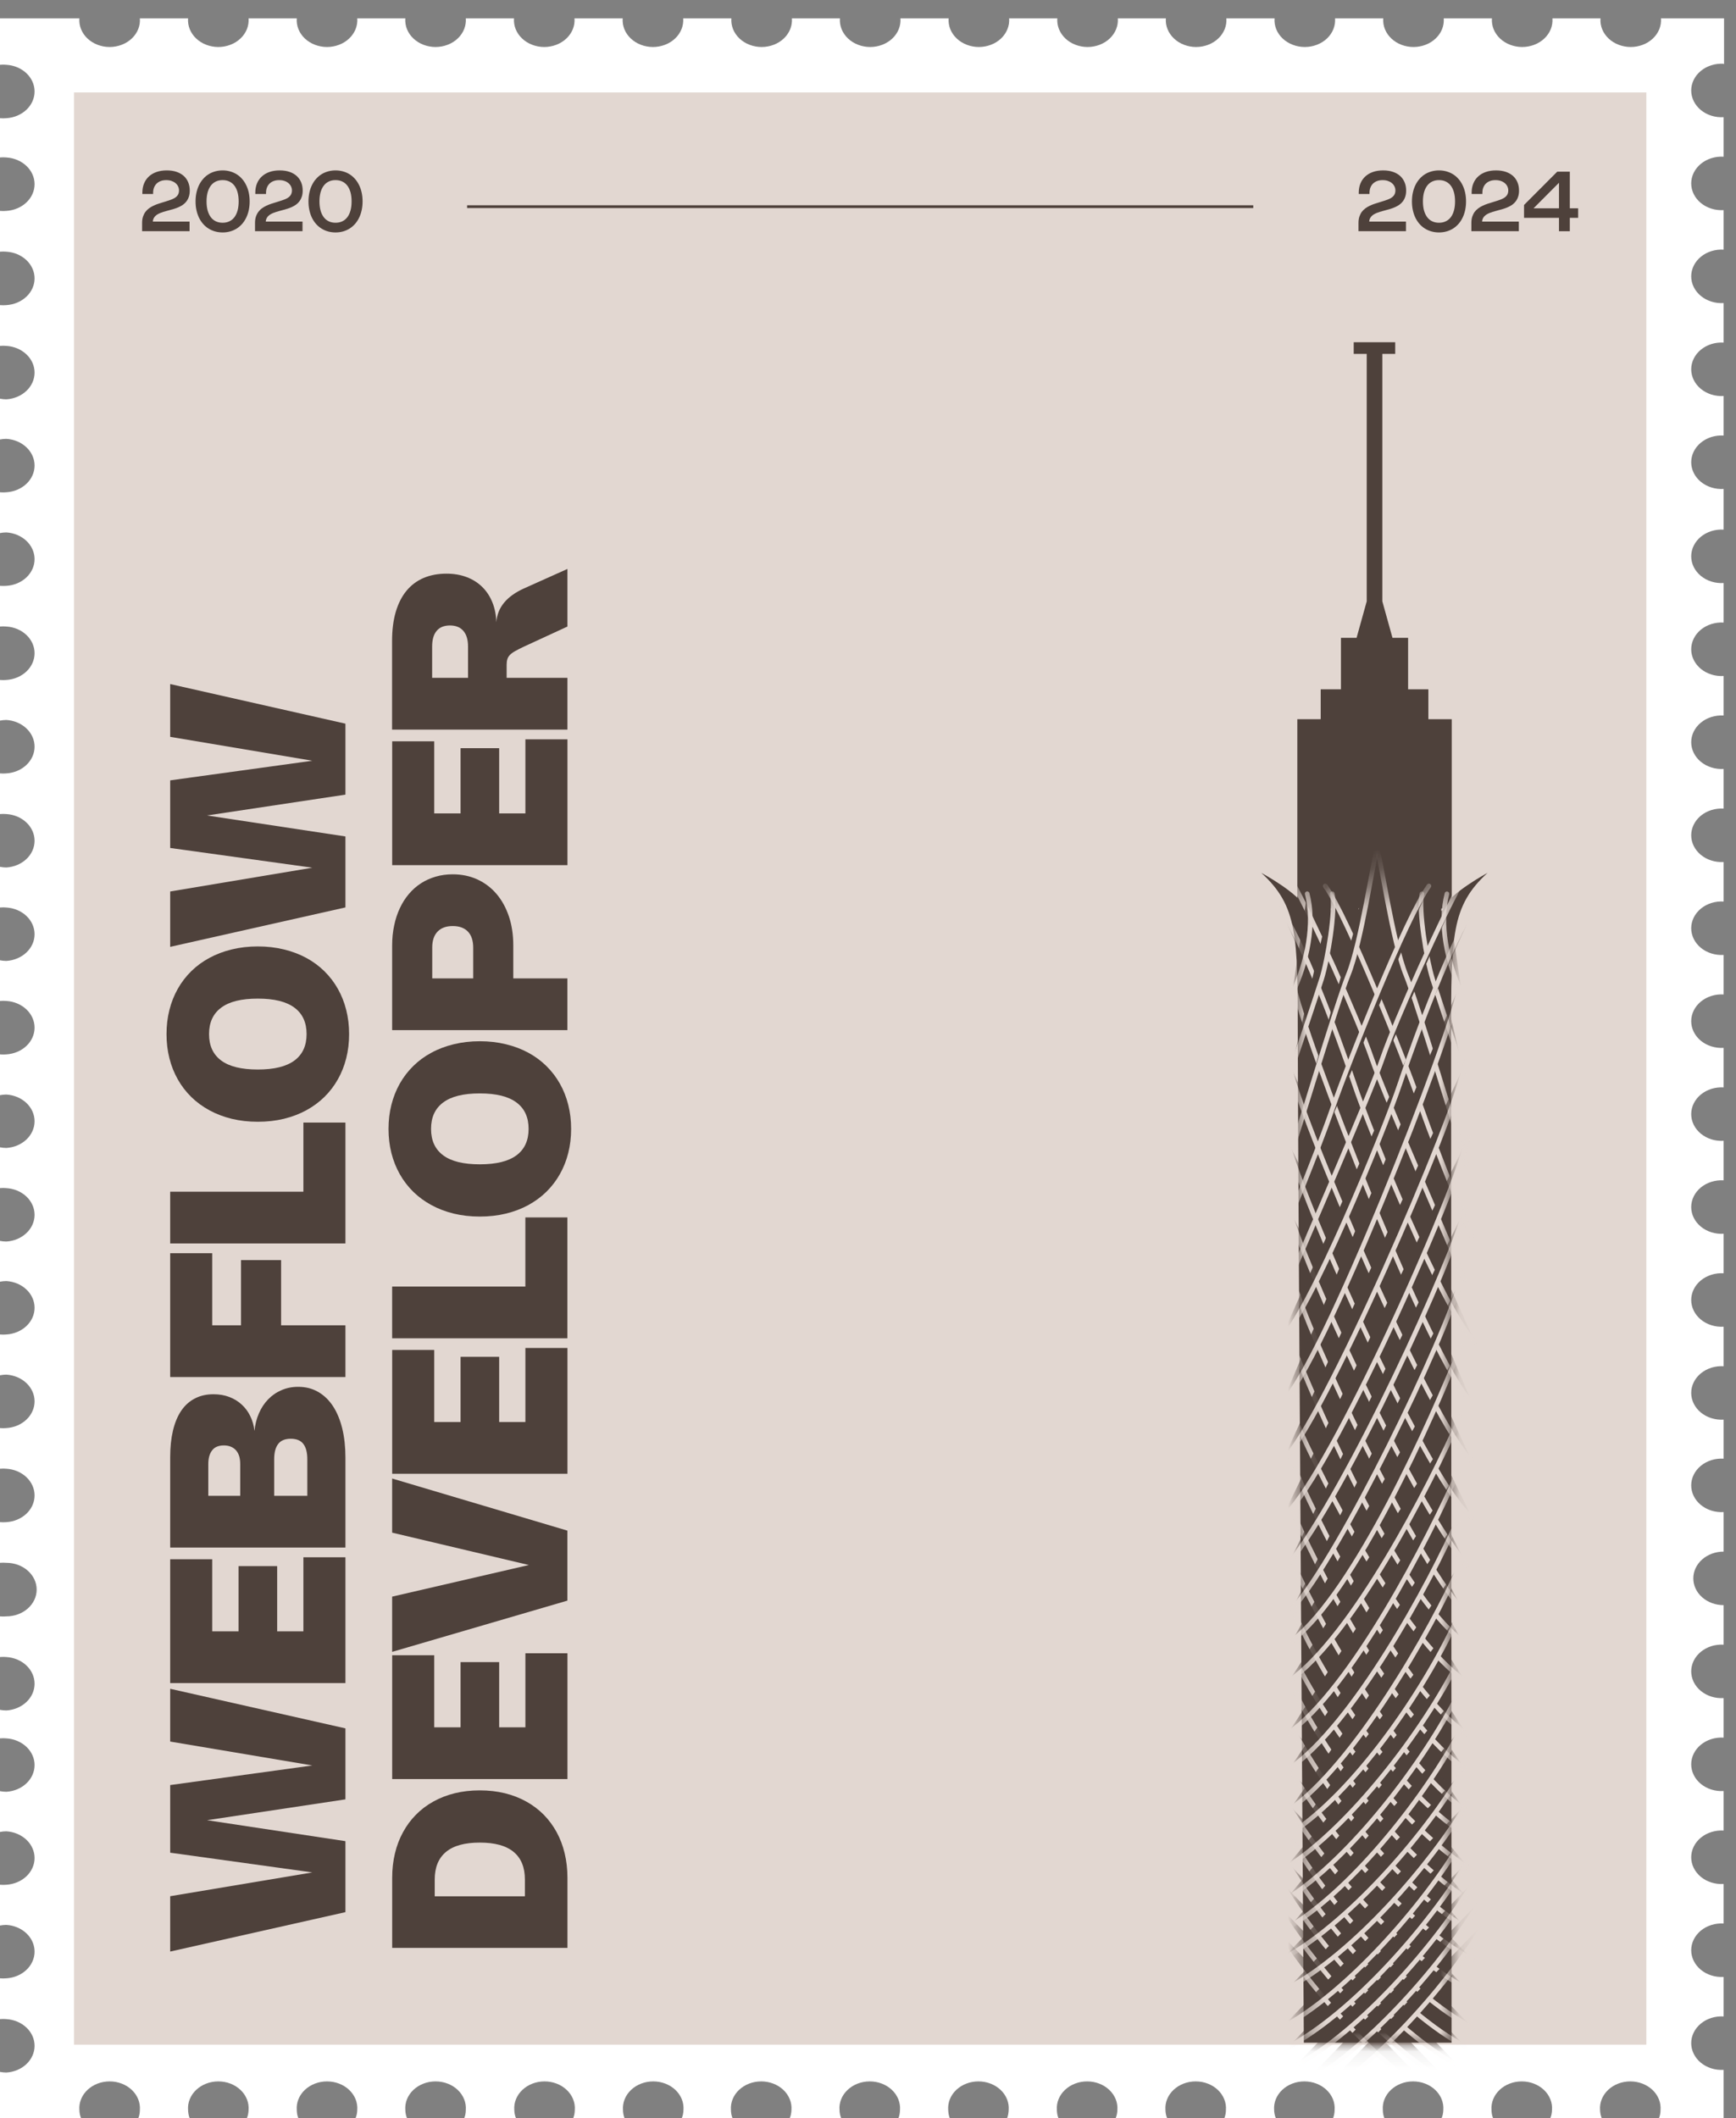 <svg width="91" height="111" viewBox="0 0 91 111" fill="none" xmlns="http://www.w3.org/2000/svg">
<rect x="0" y="0" width="91" height="111" fill="#808080" stroke="none"/>
<path d="M90.374 3.368V0.963L87.067 0.963C87.082 1.155 87.052 1.347 86.98 1.529C86.907 1.71 86.792 1.876 86.644 2.017C86.495 2.158 86.315 2.27 86.115 2.346C85.915 2.423 85.7 2.463 85.482 2.463C85.264 2.463 85.049 2.423 84.849 2.346C84.649 2.27 84.469 2.158 84.32 2.017C84.172 1.876 84.057 1.71 83.984 1.529C83.912 1.347 83.882 1.155 83.897 0.963L81.377 0.963C81.392 1.155 81.362 1.347 81.29 1.529C81.217 1.71 81.102 1.876 80.954 2.017C80.805 2.158 80.625 2.27 80.425 2.346C80.225 2.423 80.01 2.463 79.792 2.463C79.574 2.463 79.359 2.423 79.159 2.346C78.959 2.27 78.779 2.158 78.63 2.017C78.482 1.876 78.367 1.71 78.294 1.529C78.222 1.347 78.192 1.155 78.207 0.963L75.68 0.963C75.695 1.155 75.665 1.347 75.592 1.529C75.519 1.71 75.405 1.876 75.256 2.017C75.107 2.158 74.928 2.27 74.728 2.346C74.528 2.423 74.312 2.463 74.094 2.463C73.877 2.463 73.661 2.423 73.461 2.346C73.261 2.27 73.082 2.158 72.933 2.017C72.784 1.876 72.67 1.71 72.597 1.529C72.524 1.347 72.494 1.155 72.509 0.963H69.982C69.997 1.155 69.967 1.347 69.894 1.529C69.822 1.71 69.707 1.876 69.559 2.017C69.41 2.158 69.23 2.27 69.03 2.346C68.83 2.423 68.615 2.463 68.397 2.463C68.179 2.463 67.963 2.423 67.764 2.346C67.564 2.27 67.384 2.158 67.235 2.017C67.087 1.876 66.972 1.71 66.899 1.529C66.827 1.347 66.797 1.155 66.812 0.963L64.285 0.963C64.3 1.155 64.27 1.347 64.197 1.529C64.124 1.71 64.01 1.876 63.861 2.017C63.712 2.158 63.532 2.27 63.333 2.346C63.133 2.423 62.917 2.463 62.699 2.463C62.481 2.463 62.266 2.423 62.066 2.346C61.866 2.27 61.686 2.158 61.538 2.017C61.389 1.876 61.275 1.71 61.202 1.529C61.129 1.347 61.099 1.155 61.114 0.963L58.595 0.963C58.61 1.155 58.58 1.347 58.507 1.529C58.434 1.71 58.32 1.876 58.171 2.017C58.022 2.158 57.843 2.27 57.643 2.346C57.443 2.423 57.227 2.463 57.009 2.463C56.791 2.463 56.576 2.423 56.376 2.346C56.176 2.27 55.996 2.158 55.848 2.017C55.699 1.876 55.585 1.71 55.512 1.529C55.439 1.347 55.409 1.155 55.424 0.963L52.897 0.963C52.912 1.155 52.882 1.347 52.809 1.529C52.736 1.71 52.622 1.876 52.474 2.017C52.325 2.158 52.145 2.27 51.945 2.346C51.745 2.423 51.53 2.463 51.312 2.463C51.094 2.463 50.878 2.423 50.679 2.346C50.479 2.27 50.299 2.158 50.15 2.017C50.002 1.876 49.887 1.71 49.814 1.529C49.742 1.347 49.712 1.155 49.727 0.963L47.2 0.963C47.215 1.155 47.185 1.347 47.112 1.529C47.039 1.71 46.925 1.876 46.776 2.017C46.627 2.158 46.447 2.27 46.248 2.346C46.048 2.423 45.832 2.463 45.614 2.463C45.396 2.463 45.181 2.423 44.981 2.346C44.781 2.27 44.601 2.158 44.453 2.017C44.304 1.876 44.19 1.71 44.117 1.529C44.044 1.347 44.014 1.155 44.029 0.963H41.51C41.525 1.155 41.495 1.347 41.422 1.529C41.349 1.71 41.235 1.876 41.086 2.017C40.937 2.158 40.758 2.27 40.558 2.346C40.358 2.423 40.142 2.463 39.924 2.463C39.706 2.463 39.491 2.423 39.291 2.346C39.091 2.27 38.911 2.158 38.763 2.017C38.614 1.876 38.5 1.71 38.427 1.529C38.354 1.347 38.324 1.155 38.339 0.963L35.812 0.963C35.827 1.155 35.797 1.347 35.724 1.529C35.651 1.71 35.537 1.876 35.389 2.017C35.24 2.158 35.06 2.27 34.86 2.346C34.66 2.423 34.445 2.463 34.227 2.463C34.009 2.463 33.793 2.423 33.593 2.346C33.394 2.27 33.214 2.158 33.065 2.017C32.916 1.876 32.802 1.71 32.729 1.529C32.657 1.347 32.627 1.155 32.642 0.963L30.114 0.963C30.13 1.155 30.1 1.347 30.027 1.529C29.954 1.71 29.84 1.876 29.691 2.017C29.542 2.158 29.362 2.27 29.163 2.346C28.963 2.423 28.747 2.463 28.529 2.463C28.311 2.463 28.096 2.423 27.896 2.346C27.696 2.27 27.516 2.158 27.368 2.017C27.219 1.876 27.105 1.71 27.032 1.529C26.959 1.347 26.929 1.155 26.944 0.963L24.417 0.963C24.432 1.155 24.402 1.347 24.329 1.529C24.256 1.71 24.142 1.876 23.993 2.017C23.845 2.158 23.665 2.27 23.465 2.346C23.265 2.423 23.05 2.463 22.832 2.463C22.614 2.463 22.398 2.423 22.198 2.346C21.999 2.27 21.819 2.158 21.67 2.017C21.521 1.876 21.407 1.71 21.334 1.529C21.261 1.347 21.232 1.155 21.247 0.963L18.727 0.963C18.742 1.155 18.712 1.347 18.639 1.529C18.566 1.71 18.452 1.876 18.303 2.017C18.155 2.158 17.975 2.27 17.775 2.346C17.575 2.423 17.36 2.463 17.142 2.463C16.924 2.463 16.708 2.423 16.509 2.346C16.309 2.27 16.129 2.158 15.98 2.017C15.832 1.876 15.717 1.71 15.644 1.529C15.571 1.347 15.542 1.155 15.557 0.963H13.029C13.044 1.155 13.015 1.347 12.942 1.529C12.869 1.71 12.755 1.876 12.606 2.017C12.457 2.158 12.277 2.27 12.078 2.346C11.878 2.423 11.662 2.463 11.444 2.463C11.226 2.463 11.011 2.423 10.811 2.346C10.611 2.27 10.431 2.158 10.283 2.017C10.134 1.876 10.02 1.71 9.947 1.529C9.874 1.347 9.844 1.155 9.859 0.963L7.332 0.963C7.347 1.155 7.317 1.347 7.244 1.529C7.171 1.71 7.057 1.876 6.908 2.017C6.76 2.158 6.58 2.27 6.38 2.346C6.18 2.423 5.965 2.463 5.747 2.463C5.529 2.463 5.313 2.423 5.113 2.346C4.914 2.27 4.734 2.158 4.585 2.017C4.436 1.876 4.322 1.71 4.249 1.529C4.176 1.347 4.147 1.155 4.162 0.963L0 0.963L0 3.395C0.111 3.384 0.222 3.384 0.333 3.395C0.734 3.419 1.11 3.577 1.385 3.837C1.66 4.097 1.812 4.439 1.812 4.794C1.812 5.15 1.66 5.492 1.385 5.751C1.11 6.011 0.734 6.169 0.333 6.194C0.222 6.204 0.111 6.204 0 6.194L0 8.251C0.111 8.241 0.222 8.241 0.333 8.251C0.734 8.276 1.11 8.434 1.385 8.694C1.66 8.954 1.812 9.296 1.812 9.651C1.812 10.006 1.66 10.348 1.385 10.608C1.11 10.868 0.734 11.026 0.333 11.051C0.222 11.061 0.111 11.061 0 11.051L0 13.188C0.111 13.178 0.222 13.178 0.333 13.188C0.734 13.213 1.11 13.371 1.385 13.631C1.66 13.891 1.812 14.233 1.812 14.588C1.812 14.943 1.66 15.286 1.385 15.545C1.11 15.805 0.734 15.963 0.333 15.988C0.222 15.998 0.111 15.998 0 15.988L0 18.125C0.111 18.115 0.222 18.115 0.333 18.125C0.734 18.15 1.11 18.308 1.385 18.568C1.66 18.828 1.812 19.17 1.812 19.525C1.812 19.88 1.66 20.222 1.385 20.482C1.11 20.742 0.734 20.9 0.333 20.925C0.221 20.924 0.109 20.913 0 20.891L0 23.029C0.109 23.008 0.221 22.996 0.333 22.996C0.734 23.02 1.11 23.178 1.385 23.438C1.66 23.698 1.812 24.04 1.812 24.395C1.812 24.75 1.66 25.093 1.385 25.352C1.11 25.612 0.734 25.77 0.333 25.795C0.222 25.805 0.111 25.805 0 25.795L0 27.933C0.109 27.911 0.221 27.9 0.333 27.899C0.734 27.924 1.11 28.082 1.385 28.342C1.66 28.601 1.812 28.943 1.812 29.299C1.812 29.654 1.66 29.996 1.385 30.256C1.11 30.516 0.734 30.674 0.333 30.698C0.222 30.705 0.111 30.705 0 30.698L0 32.83C0.111 32.819 0.222 32.819 0.333 32.83C0.734 32.854 1.11 33.012 1.385 33.272C1.66 33.532 1.812 33.874 1.812 34.229C1.812 34.584 1.66 34.926 1.385 35.186C1.11 35.446 0.734 35.604 0.333 35.629C0.222 35.639 0.111 35.639 0 35.629L0 37.76C0.109 37.738 0.221 37.727 0.333 37.726C0.734 37.751 1.11 37.909 1.385 38.169C1.66 38.428 1.812 38.771 1.812 39.126C1.812 39.481 1.66 39.823 1.385 40.083C1.11 40.343 0.734 40.501 0.333 40.526C0.222 40.536 0.111 40.536 0 40.526L0 42.657C0.111 42.647 0.222 42.647 0.333 42.657C0.734 42.681 1.11 42.839 1.385 43.099C1.66 43.359 1.812 43.701 1.812 44.056C1.812 44.412 1.66 44.754 1.385 45.014C1.11 45.273 0.734 45.431 0.333 45.456C0.221 45.455 0.109 45.444 0 45.422L0 47.554C0.111 47.543 0.222 47.543 0.333 47.554C0.734 47.578 1.11 47.736 1.385 47.996C1.66 48.256 1.812 48.598 1.812 48.953C1.812 49.309 1.66 49.651 1.385 49.91C1.11 50.17 0.734 50.328 0.333 50.353C0.221 50.352 0.109 50.341 0 50.319L0 52.45C0.111 52.44 0.222 52.44 0.333 52.45C0.734 52.475 1.11 52.633 1.385 52.893C1.66 53.153 1.812 53.495 1.812 53.85C1.812 54.205 1.66 54.547 1.385 54.807C1.11 55.067 0.734 55.225 0.333 55.25C0.222 55.26 0.111 55.26 0 55.25L0 57.388C0.109 57.366 0.221 57.355 0.333 57.354C0.734 57.379 1.11 57.537 1.385 57.796C1.66 58.056 1.812 58.398 1.812 58.754C1.812 59.109 1.66 59.451 1.385 59.711C1.11 59.971 0.734 60.129 0.333 60.153C0.221 60.152 0.109 60.141 0 60.12L0 62.258C0.111 62.247 0.222 62.247 0.333 62.258C0.734 62.282 1.11 62.44 1.385 62.7C1.66 62.96 1.812 63.302 1.812 63.657C1.812 64.013 1.66 64.355 1.385 64.614C1.11 64.874 0.734 65.032 0.333 65.057C0.221 65.056 0.109 65.045 0 65.023L0 67.161C0.109 67.14 0.221 67.129 0.333 67.128C0.734 67.152 1.11 67.31 1.385 67.57C1.66 67.83 1.812 68.172 1.812 68.527C1.812 68.883 1.66 69.225 1.385 69.485C1.11 69.744 0.734 69.903 0.333 69.927C0.222 69.937 0.111 69.937 0 69.927L0 72.065C0.109 72.043 0.221 72.032 0.333 72.031C0.734 72.056 1.11 72.214 1.385 72.474C1.66 72.734 1.812 73.076 1.812 73.431C1.812 73.786 1.66 74.128 1.385 74.388C1.11 74.648 0.734 74.806 0.333 74.831C0.222 74.841 0.111 74.841 0 74.831L0 76.962C0.111 76.951 0.222 76.951 0.333 76.962C0.734 76.986 1.11 77.144 1.385 77.404C1.66 77.664 1.812 78.006 1.812 78.361C1.812 78.717 1.66 79.059 1.385 79.319C1.11 79.578 0.734 79.736 0.333 79.761C0.222 79.771 0.111 79.771 0 79.761L0 81.892C0.111 81.882 0.222 81.882 0.333 81.892C0.754 81.892 1.159 82.04 1.456 82.303C1.754 82.566 1.922 82.923 1.922 83.295C1.922 83.667 1.754 84.024 1.456 84.287C1.159 84.55 0.754 84.698 0.333 84.698C0.222 84.708 0.111 84.708 0 84.698L0 86.829C0.111 86.819 0.222 86.819 0.333 86.829C0.734 86.853 1.11 87.012 1.385 87.271C1.66 87.531 1.812 87.873 1.812 88.229C1.812 88.584 1.66 88.926 1.385 89.186C1.11 89.445 0.734 89.604 0.333 89.628C0.221 89.627 0.109 89.616 0 89.595L0 91.091C0.111 91.081 0.222 91.081 0.333 91.091C0.734 91.116 1.11 91.274 1.385 91.534C1.66 91.793 1.812 92.135 1.812 92.491C1.812 92.846 1.66 93.188 1.385 93.448C1.11 93.708 0.734 93.866 0.333 93.89C0.221 93.889 0.109 93.878 0 93.857L0 95.995C0.109 95.973 0.221 95.962 0.333 95.961C0.734 95.986 1.11 96.144 1.385 96.404C1.66 96.663 1.812 97.006 1.812 97.361C1.812 97.716 1.66 98.058 1.385 98.318C1.11 98.578 0.734 98.736 0.333 98.761C0.222 98.771 0.111 98.771 0 98.761L0 100.898C0.109 100.877 0.221 100.866 0.333 100.865C0.734 100.889 1.11 101.048 1.385 101.307C1.66 101.567 1.812 101.909 1.812 102.265C1.812 102.62 1.66 102.962 1.385 103.222C1.11 103.482 0.734 103.64 0.333 103.664C0.222 103.674 0.111 103.674 0 103.664L0 105.802C0.111 105.792 0.222 105.792 0.333 105.802C0.734 105.826 1.11 105.985 1.385 106.244C1.66 106.504 1.812 106.846 1.812 107.202C1.812 107.557 1.66 107.899 1.385 108.159C1.11 108.419 0.734 108.577 0.333 108.601C0.221 108.6 0.109 108.589 0 108.568L0 110.999H4.252C4.195 110.86 4.164 110.713 4.162 110.565C4.147 110.373 4.176 110.181 4.249 109.999C4.322 109.818 4.436 109.652 4.585 109.511C4.734 109.371 4.914 109.258 5.113 109.182C5.313 109.105 5.529 109.066 5.747 109.066C5.965 109.066 6.18 109.105 6.38 109.182C6.58 109.258 6.76 109.371 6.908 109.511C7.057 109.652 7.171 109.818 7.244 109.999C7.317 110.181 7.347 110.373 7.332 110.565C7.332 110.713 7.303 110.86 7.249 110.999H9.942C9.891 110.859 9.863 110.713 9.859 110.565C9.844 110.373 9.874 110.181 9.947 109.999C10.02 109.818 10.134 109.652 10.283 109.511C10.431 109.371 10.611 109.258 10.811 109.182C11.011 109.105 11.226 109.066 11.444 109.066C11.662 109.066 11.878 109.105 12.078 109.182C12.277 109.258 12.457 109.371 12.606 109.511C12.755 109.652 12.869 109.818 12.942 109.999C13.015 110.181 13.044 110.373 13.029 110.565C13.027 110.713 12.996 110.86 12.939 110.999H15.64C15.585 110.86 15.557 110.713 15.557 110.565C15.542 110.373 15.571 110.181 15.644 109.999C15.717 109.818 15.832 109.652 15.98 109.511C16.129 109.371 16.309 109.258 16.509 109.182C16.708 109.105 16.924 109.066 17.142 109.066C17.36 109.066 17.575 109.105 17.775 109.182C17.975 109.258 18.155 109.371 18.303 109.511C18.452 109.652 18.566 109.818 18.639 109.999C18.712 110.181 18.742 110.373 18.727 110.565C18.724 110.713 18.694 110.86 18.636 110.999H21.337C21.28 110.86 21.249 110.713 21.247 110.565C21.232 110.373 21.261 110.181 21.334 109.999C21.407 109.818 21.521 109.652 21.67 109.511C21.819 109.371 21.999 109.258 22.198 109.182C22.398 109.105 22.614 109.066 22.832 109.066C23.05 109.066 23.265 109.105 23.465 109.182C23.665 109.258 23.845 109.371 23.993 109.511C24.142 109.652 24.256 109.818 24.329 109.999C24.402 110.181 24.432 110.373 24.417 110.565C24.417 110.713 24.389 110.86 24.334 110.999H27.05C26.993 110.86 26.962 110.713 26.959 110.565C26.944 110.373 26.974 110.181 27.047 109.999C27.12 109.818 27.234 109.652 27.383 109.511C27.531 109.371 27.711 109.258 27.911 109.182C28.111 109.105 28.326 109.066 28.544 109.066C28.762 109.066 28.978 109.105 29.178 109.182C29.378 109.258 29.557 109.371 29.706 109.511C29.855 109.652 29.969 109.818 30.042 109.999C30.115 110.181 30.145 110.373 30.13 110.565C30.129 110.713 30.101 110.86 30.046 110.999H32.74C32.685 110.86 32.657 110.713 32.657 110.565C32.642 110.373 32.672 110.181 32.745 109.999C32.817 109.818 32.932 109.652 33.08 109.511C33.229 109.371 33.409 109.258 33.609 109.182C33.809 109.105 34.024 109.066 34.242 109.066C34.46 109.066 34.675 109.105 34.875 109.182C35.075 109.258 35.255 109.371 35.404 109.511C35.552 109.652 35.667 109.818 35.739 109.999C35.812 110.181 35.842 110.373 35.827 110.565C35.824 110.713 35.794 110.86 35.736 110.999H38.4C38.345 110.86 38.317 110.713 38.316 110.565C38.301 110.373 38.331 110.181 38.404 109.999C38.477 109.818 38.591 109.652 38.74 109.511C38.889 109.371 39.069 109.258 39.268 109.182C39.468 109.105 39.684 109.066 39.902 109.066C40.12 109.066 40.335 109.105 40.535 109.182C40.735 109.258 40.915 109.371 41.063 109.511C41.212 109.652 41.326 109.818 41.399 109.999C41.472 110.181 41.502 110.373 41.487 110.565C41.484 110.713 41.453 110.86 41.396 110.999H44.097C44.04 110.86 44.009 110.713 44.007 110.565C43.991 110.373 44.021 110.181 44.094 109.999C44.167 109.818 44.281 109.652 44.43 109.511C44.579 109.371 44.758 109.258 44.958 109.182C45.158 109.105 45.374 109.066 45.592 109.066C45.809 109.066 46.025 109.105 46.225 109.182C46.425 109.258 46.605 109.371 46.753 109.511C46.902 109.652 47.016 109.818 47.089 109.999C47.162 110.181 47.192 110.373 47.177 110.565C47.176 110.713 47.148 110.86 47.094 110.999H49.787C49.736 110.859 49.708 110.713 49.704 110.565C49.689 110.373 49.719 110.181 49.792 109.999C49.864 109.818 49.979 109.652 50.127 109.511C50.276 109.371 50.456 109.258 50.656 109.182C50.856 109.105 51.071 109.066 51.289 109.066C51.507 109.066 51.723 109.105 51.922 109.182C52.122 109.258 52.302 109.371 52.451 109.511C52.599 109.652 52.714 109.818 52.787 109.999C52.859 110.181 52.889 110.373 52.874 110.565C52.87 110.713 52.842 110.859 52.791 110.999H55.485C55.43 110.86 55.402 110.713 55.401 110.565C55.386 110.373 55.416 110.181 55.489 109.999C55.562 109.818 55.676 109.652 55.825 109.511C55.974 109.371 56.154 109.258 56.353 109.182C56.553 109.105 56.769 109.066 56.987 109.066C57.205 109.066 57.42 109.105 57.62 109.182C57.82 109.258 58 109.371 58.148 109.511C58.297 109.652 58.411 109.818 58.484 109.999C58.557 110.181 58.587 110.373 58.572 110.565C58.569 110.713 58.538 110.86 58.481 110.999H61.182C61.125 110.86 61.094 110.713 61.092 110.565C61.077 110.373 61.106 110.181 61.179 109.999C61.252 109.818 61.366 109.652 61.515 109.511C61.664 109.371 61.843 109.258 62.043 109.182C62.243 109.105 62.459 109.066 62.677 109.066C62.895 109.066 63.11 109.105 63.31 109.182C63.51 109.258 63.69 109.371 63.838 109.511C63.987 109.652 64.101 109.818 64.174 109.999C64.247 110.181 64.277 110.373 64.262 110.565C64.261 110.713 64.233 110.86 64.179 110.999H66.88C66.823 110.86 66.792 110.713 66.789 110.565C66.774 110.373 66.804 110.181 66.877 109.999C66.95 109.818 67.064 109.652 67.213 109.511C67.361 109.371 67.541 109.258 67.741 109.182C67.941 109.105 68.156 109.066 68.374 109.066C68.592 109.066 68.808 109.105 69.007 109.182C69.207 109.258 69.387 109.371 69.536 109.511C69.684 109.652 69.799 109.818 69.872 109.999C69.945 110.181 69.974 110.373 69.959 110.565C69.959 110.713 69.931 110.86 69.876 110.999H72.57C72.515 110.86 72.487 110.713 72.487 110.565C72.472 110.373 72.501 110.181 72.574 109.999C72.647 109.818 72.761 109.652 72.91 109.511C73.059 109.371 73.239 109.258 73.439 109.182C73.638 109.105 73.854 109.066 74.072 109.066C74.29 109.066 74.505 109.105 74.705 109.182C74.905 109.258 75.085 109.371 75.233 109.511C75.382 109.652 75.496 109.818 75.569 109.999C75.642 110.181 75.672 110.373 75.657 110.565C75.654 110.713 75.624 110.86 75.566 110.999H78.267C78.213 110.86 78.184 110.713 78.184 110.565C78.169 110.373 78.199 110.181 78.272 109.999C78.345 109.818 78.459 109.652 78.608 109.511C78.756 109.371 78.936 109.258 79.136 109.182C79.336 109.105 79.551 109.066 79.769 109.066C79.987 109.066 80.203 109.105 80.403 109.182C80.602 109.258 80.782 109.371 80.931 109.511C81.08 109.652 81.194 109.818 81.267 109.999C81.34 110.181 81.37 110.373 81.355 110.565C81.352 110.713 81.321 110.86 81.264 110.999H83.965C83.908 110.86 83.877 110.713 83.874 110.565C83.859 110.373 83.889 110.181 83.962 109.999C84.035 109.818 84.149 109.652 84.298 109.511C84.446 109.371 84.626 109.258 84.826 109.182C85.026 109.105 85.241 109.066 85.459 109.066C85.677 109.066 85.893 109.105 86.093 109.182C86.292 109.258 86.472 109.371 86.621 109.511C86.77 109.652 86.884 109.818 86.957 109.999C87.03 110.181 87.059 110.373 87.044 110.565C87.044 110.713 87.016 110.86 86.961 110.999H90.351V108.461C90.134 108.474 89.915 108.448 89.71 108.383C89.505 108.319 89.317 108.218 89.157 108.087C88.998 107.956 88.871 107.797 88.784 107.62C88.697 107.444 88.652 107.254 88.652 107.061C88.652 106.869 88.697 106.679 88.784 106.502C88.871 106.326 88.998 106.167 89.157 106.036C89.317 105.904 89.505 105.803 89.71 105.739C89.915 105.675 90.134 105.648 90.351 105.662V103.591C90.134 103.604 89.915 103.578 89.71 103.513C89.505 103.449 89.317 103.348 89.157 103.217C88.998 103.085 88.871 102.927 88.784 102.75C88.697 102.574 88.652 102.383 88.652 102.191C88.652 101.999 88.697 101.808 88.784 101.632C88.871 101.455 88.998 101.297 89.157 101.165C89.317 101.034 89.505 100.933 89.71 100.869C89.915 100.805 90.134 100.778 90.351 100.791V98.721C90.134 98.734 89.915 98.707 89.71 98.643C89.505 98.579 89.317 98.478 89.157 98.347C88.998 98.215 88.871 98.056 88.784 97.88C88.697 97.704 88.652 97.513 88.652 97.321C88.652 97.129 88.697 96.938 88.784 96.762C88.871 96.585 88.998 96.427 89.157 96.295C89.317 96.164 89.505 96.063 89.71 95.999C89.915 95.934 90.134 95.908 90.351 95.921V93.85C90.134 93.864 89.915 93.837 89.71 93.773C89.505 93.709 89.317 93.608 89.157 93.476C88.998 93.345 88.871 93.186 88.784 93.01C88.697 92.833 88.652 92.643 88.652 92.451C88.652 92.258 88.697 92.068 88.784 91.891C88.871 91.715 88.998 91.556 89.157 91.425C89.317 91.294 89.505 91.193 89.71 91.129C89.915 91.064 90.134 91.038 90.351 91.051V88.98C90.134 88.993 89.915 88.967 89.71 88.903C89.505 88.838 89.317 88.737 89.157 88.606C88.998 88.475 88.871 88.316 88.784 88.14C88.697 87.963 88.652 87.773 88.652 87.581C88.652 87.388 88.697 87.198 88.784 87.021C88.871 86.845 88.998 86.686 89.157 86.555C89.317 86.424 89.505 86.323 89.71 86.258C89.915 86.194 90.134 86.168 90.351 86.181V84.11C89.93 84.11 89.525 83.962 89.227 83.699C88.929 83.436 88.762 83.079 88.762 82.707C88.762 82.335 88.929 81.978 89.227 81.715C89.525 81.452 89.93 81.304 90.351 81.304V79.233C90.134 79.246 89.915 79.22 89.71 79.156C89.505 79.091 89.317 78.99 89.157 78.859C88.998 78.728 88.871 78.569 88.784 78.393C88.697 78.216 88.652 78.026 88.652 77.834C88.652 77.641 88.697 77.451 88.784 77.274C88.871 77.098 88.998 76.939 89.157 76.808C89.317 76.677 89.505 76.576 89.71 76.511C89.915 76.447 90.134 76.421 90.351 76.434V74.39C90.134 74.403 89.915 74.377 89.71 74.312C89.505 74.248 89.317 74.147 89.157 74.016C88.998 73.884 88.871 73.726 88.784 73.549C88.697 73.373 88.652 73.182 88.652 72.99C88.652 72.798 88.697 72.607 88.784 72.431C88.871 72.254 88.998 72.096 89.157 71.964C89.317 71.833 89.505 71.732 89.71 71.668C89.915 71.603 90.134 71.577 90.351 71.591V69.519C90.134 69.533 89.915 69.506 89.71 69.442C89.505 69.378 89.317 69.277 89.157 69.145C88.998 69.014 88.871 68.856 88.784 68.679C88.697 68.503 88.652 68.312 88.652 68.12C88.652 67.927 88.697 67.737 88.784 67.561C88.871 67.384 88.998 67.225 89.157 67.094C89.317 66.963 89.505 66.862 89.71 66.798C89.915 66.733 90.134 66.707 90.351 66.72V64.649C90.134 64.663 89.915 64.636 89.71 64.572C89.505 64.507 89.317 64.407 89.157 64.275C88.998 64.144 88.871 63.985 88.784 63.809C88.697 63.632 88.652 63.442 88.652 63.25C88.652 63.057 88.697 62.867 88.784 62.691C88.871 62.514 88.998 62.355 89.157 62.224C89.317 62.093 89.505 61.992 89.71 61.928C89.915 61.863 90.134 61.837 90.351 61.85V59.779C90.134 59.792 89.915 59.766 89.71 59.702C89.505 59.637 89.317 59.536 89.157 59.405C88.998 59.274 88.871 59.115 88.784 58.939C88.697 58.762 88.652 58.572 88.652 58.38C88.652 58.187 88.697 57.997 88.784 57.82C88.871 57.644 88.998 57.485 89.157 57.354C89.317 57.223 89.505 57.122 89.71 57.057C89.915 56.993 90.134 56.967 90.351 56.98V54.909C90.134 54.922 89.915 54.896 89.71 54.831C89.505 54.767 89.317 54.666 89.157 54.535C88.998 54.404 88.871 54.245 88.784 54.069C88.697 53.892 88.652 53.702 88.652 53.509C88.652 53.317 88.697 53.127 88.784 52.95C88.871 52.774 88.998 52.615 89.157 52.484C89.317 52.352 89.505 52.252 89.71 52.187C89.915 52.123 90.134 52.096 90.351 52.11V50.039C90.134 50.052 89.915 50.026 89.71 49.961C89.505 49.897 89.317 49.796 89.157 49.665C88.998 49.534 88.871 49.375 88.784 49.198C88.697 49.022 88.652 48.832 88.652 48.639C88.652 48.447 88.697 48.257 88.784 48.08C88.871 47.904 88.998 47.745 89.157 47.614C89.317 47.482 89.505 47.381 89.71 47.317C89.915 47.253 90.134 47.226 90.351 47.24V45.169C90.134 45.182 89.915 45.156 89.71 45.091C89.505 45.027 89.317 44.926 89.157 44.795C88.998 44.663 88.871 44.505 88.784 44.328C88.697 44.152 88.652 43.961 88.652 43.769C88.652 43.577 88.697 43.386 88.784 43.21C88.871 43.033 88.998 42.875 89.157 42.743C89.317 42.612 89.505 42.511 89.71 42.447C89.915 42.383 90.134 42.356 90.351 42.369V40.292C90.134 40.305 89.915 40.279 89.71 40.214C89.505 40.15 89.317 40.049 89.157 39.918C88.998 39.786 88.871 39.628 88.784 39.451C88.697 39.275 88.652 39.084 88.652 38.892C88.652 38.7 88.697 38.509 88.784 38.333C88.871 38.157 88.998 37.998 89.157 37.867C89.317 37.735 89.505 37.634 89.71 37.57C89.915 37.506 90.134 37.479 90.351 37.493V35.422C90.134 35.435 89.915 35.408 89.71 35.344C89.505 35.28 89.317 35.179 89.157 35.048C88.998 34.916 88.871 34.758 88.784 34.581C88.697 34.405 88.652 34.214 88.652 34.022C88.652 33.83 88.697 33.639 88.784 33.463C88.871 33.286 88.998 33.128 89.157 32.996C89.317 32.865 89.505 32.764 89.71 32.7C89.915 32.636 90.134 32.609 90.351 32.622V30.551C90.134 30.565 89.915 30.538 89.71 30.474C89.505 30.41 89.317 30.309 89.157 30.177C88.998 30.046 88.871 29.887 88.784 29.711C88.697 29.535 88.652 29.344 88.652 29.152C88.652 28.959 88.697 28.769 88.784 28.593C88.871 28.416 88.998 28.257 89.157 28.126C89.317 27.995 89.505 27.894 89.71 27.83C89.915 27.765 90.134 27.739 90.351 27.752V25.621C90.134 25.634 89.915 25.608 89.71 25.544C89.505 25.479 89.317 25.378 89.157 25.247C88.998 25.116 88.871 24.957 88.784 24.781C88.697 24.604 88.652 24.414 88.652 24.221C88.652 24.029 88.697 23.839 88.784 23.662C88.871 23.486 88.998 23.327 89.157 23.196C89.317 23.065 89.505 22.964 89.71 22.899C89.915 22.835 90.134 22.809 90.351 22.822V20.751C90.134 20.764 89.915 20.738 89.71 20.674C89.505 20.609 89.317 20.508 89.157 20.377C88.998 20.246 88.871 20.087 88.784 19.91C88.697 19.734 88.652 19.544 88.652 19.351C88.652 19.159 88.697 18.969 88.784 18.792C88.871 18.616 88.998 18.457 89.157 18.326C89.317 18.194 89.505 18.093 89.71 18.029C89.915 17.965 90.134 17.939 90.351 17.952V15.881C90.134 15.894 89.915 15.868 89.71 15.803C89.505 15.739 89.317 15.638 89.157 15.507C88.998 15.376 88.871 15.217 88.784 15.04C88.697 14.864 88.652 14.674 88.652 14.481C88.652 14.289 88.697 14.098 88.784 13.922C88.871 13.745 88.998 13.587 89.157 13.456C89.317 13.324 89.505 13.223 89.71 13.159C89.915 13.095 90.134 13.068 90.351 13.082V11.011C90.134 11.024 89.915 10.998 89.71 10.933C89.505 10.869 89.317 10.768 89.157 10.637C88.998 10.505 88.871 10.347 88.784 10.17C88.697 9.994 88.652 9.803 88.652 9.611C88.652 9.419 88.697 9.228 88.784 9.052C88.871 8.875 88.998 8.717 89.157 8.585C89.317 8.454 89.505 8.353 89.71 8.289C89.915 8.224 90.134 8.198 90.351 8.211V6.14C90.134 6.154 89.915 6.127 89.71 6.063C89.505 5.999 89.317 5.898 89.157 5.766C88.998 5.635 88.871 5.476 88.784 5.3C88.697 5.124 88.652 4.933 88.652 4.741C88.652 4.548 88.697 4.358 88.784 4.182C88.871 4.005 88.998 3.846 89.157 3.715C89.317 3.584 89.505 3.483 89.71 3.419C89.915 3.354 90.134 3.328 90.351 3.341L90.374 3.368Z" fill="white"/>
<path d="M3.879 4.844L86.3 4.844V107.143H3.879L3.879 4.844Z" fill="#E2D7D1"/>
<path d="M74.874 37.685V36.122H73.812V33.422H72.993L72.461 31.509V18.545H73.136V17.933H70.961V18.545H71.643V31.509L71.111 33.422H70.292V36.122H69.23V37.685H68.005V47.605H76.099V37.685H74.874Z" fill="#4E413B"/>
<path d="M70.703 107.039H76.091C76.091 107.039 76.066 59.514 76.066 54.282C76.066 49.05 76.066 47.481 77.979 45.737C77.979 45.737 75.991 46.806 75.647 47.606C75.304 48.406 75.979 45.362 75.979 45.362C75.979 45.362 74.428 47.287 74.341 47.681C74.254 48.075 74.091 45.243 74.091 45.243C74.091 45.243 72.885 47.394 72.885 47.631C72.885 47.869 72.059 45.156 72.059 45.156C72.059 45.156 71.209 47.869 71.209 47.631C71.209 47.394 70.003 45.243 70.003 45.243C70.003 45.243 69.841 48.075 69.753 47.681C69.665 47.287 68.115 45.362 68.115 45.362C68.115 45.362 68.79 48.406 68.447 47.606C68.103 46.806 66.115 45.737 66.115 45.737C68.028 47.481 68.028 49.05 68.028 54.282C68.028 59.514 68.347 107.039 68.347 107.039H73.385" fill="#4E413B"/>
<mask id="mask0_739_21" style="mask-type:luminance" maskUnits="userSpaceOnUse" x="66" y="45" width="12" height="63">
<path d="M70.702 107.042H76.091C76.091 107.042 76.066 59.518 76.066 54.286C76.066 49.054 76.066 47.485 77.978 45.741C77.978 45.741 75.99 46.81 75.647 47.61C75.303 48.41 75.978 45.366 75.978 45.366C75.978 45.366 74.428 47.291 74.34 47.685C74.253 48.079 74.09 45.247 74.09 45.247C74.09 45.247 72.884 47.397 72.884 47.635C72.884 47.873 72.059 45.16 72.059 45.16C72.059 45.16 71.209 47.873 71.209 47.635C71.209 47.397 70.002 45.247 70.002 45.247C70.002 45.247 69.84 48.079 69.752 47.685C69.665 47.291 68.115 45.366 68.115 45.366C68.115 45.366 68.79 48.41 68.446 47.61C68.102 46.81 66.114 45.741 66.114 45.741C68.027 47.485 68.027 49.054 68.027 54.286C68.027 59.518 68.346 107.042 68.346 107.042H73.384" fill="white"/>
</mask>
<g mask="url(#mask0_739_21)">
<path d="M66.379 100.553C68.336 103.841 72.374 108.479 75.787 110.285Z" fill="#4E413B"/>
<path fill-rule="evenodd" clip-rule="evenodd" d="M66.317 100.448C66.375 100.414 66.449 100.433 66.483 100.49C67.457 102.126 68.95 104.1 70.625 105.891C72.302 107.683 74.154 109.284 75.843 110.178C75.903 110.209 75.925 110.282 75.894 110.342C75.862 110.401 75.789 110.423 75.73 110.392C74.006 109.48 72.133 107.858 70.448 106.057C68.763 104.255 67.258 102.267 66.275 100.614C66.241 100.557 66.26 100.482 66.317 100.448Z" fill="#E2D7D1"/>
<path d="M66.729 99.544C68.686 102.832 72.724 107.47 76.137 109.276Z" fill="#4E413B"/>
<path fill-rule="evenodd" clip-rule="evenodd" d="M66.667 99.44C66.725 99.406 66.799 99.425 66.833 99.482C67.806 101.117 69.3 103.092 70.975 104.883C72.652 106.675 74.504 108.275 76.193 109.169C76.252 109.201 76.275 109.274 76.244 109.333C76.212 109.392 76.139 109.415 76.08 109.384C74.356 108.471 72.483 106.849 70.798 105.049C69.112 103.247 67.608 101.259 66.625 99.606C66.591 99.549 66.61 99.474 66.667 99.44Z" fill="#E2D7D1"/>
<path d="M67.079 98.538C69.036 101.826 73.074 106.464 76.487 108.27Z" fill="#4E413B"/>
<path fill-rule="evenodd" clip-rule="evenodd" d="M67.017 98.434C67.075 98.399 67.149 98.418 67.183 98.476C68.157 100.111 69.65 102.086 71.325 103.877C73.002 105.669 74.854 107.269 76.543 108.163C76.603 108.194 76.625 108.268 76.594 108.327C76.562 108.386 76.489 108.409 76.43 108.377C74.706 107.465 72.833 105.843 71.148 104.042C69.463 102.241 67.958 100.252 66.975 98.6C66.941 98.542 66.96 98.468 67.017 98.434Z" fill="#E2D7D1"/>
<path d="M67.431 97.531C69.388 100.819 73.426 105.457 76.839 107.264Z" fill="#4E413B"/>
<path fill-rule="evenodd" clip-rule="evenodd" d="M67.367 97.427C67.425 97.392 67.499 97.411 67.533 97.469C68.506 99.104 69.999 101.079 71.675 102.87C73.352 104.662 75.204 106.262 76.893 107.156C76.952 107.188 76.975 107.261 76.944 107.32C76.912 107.379 76.839 107.402 76.78 107.37C75.056 106.458 73.183 104.836 71.498 103.035C69.812 101.234 68.308 99.245 67.325 97.593C67.291 97.535 67.31 97.461 67.367 97.427Z" fill="#E2D7D1"/>
<path d="M67.779 96.527C69.736 99.815 73.774 104.453 77.186 106.259Z" fill="#4E413B"/>
<path fill-rule="evenodd" clip-rule="evenodd" d="M67.719 96.42C67.777 96.386 67.851 96.405 67.885 96.463C68.859 98.098 70.352 100.073 72.027 101.864C73.704 103.656 75.556 105.256 77.246 106.15C77.305 106.181 77.327 106.255 77.296 106.314C77.265 106.373 77.191 106.395 77.132 106.364C75.409 105.452 73.535 103.83 71.85 102.029C70.165 100.227 68.661 98.239 67.677 96.587C67.643 96.529 67.662 96.455 67.719 96.42Z" fill="#E2D7D1"/>
<path d="M67.429 94.439C69.386 97.727 73.424 102.365 76.837 104.171Z" fill="#4E413B"/>
<path fill-rule="evenodd" clip-rule="evenodd" d="M67.367 94.334C67.425 94.3 67.499 94.319 67.533 94.377C68.506 96.012 69.999 97.987 71.675 99.778C73.352 101.57 75.204 103.17 76.893 104.064C76.952 104.095 76.975 104.169 76.944 104.228C76.912 104.287 76.839 104.31 76.78 104.278C75.056 103.366 73.183 101.744 71.498 99.943C69.812 98.141 68.308 96.153 67.325 94.501C67.291 94.443 67.31 94.369 67.367 94.334Z" fill="#E2D7D1"/>
<path d="M67.779 92.95C69.736 96.238 73.774 100.876 77.186 102.682Z" fill="#4E413B"/>
<path fill-rule="evenodd" clip-rule="evenodd" d="M67.717 92.846C67.775 92.811 67.849 92.83 67.883 92.888C68.856 94.523 70.349 96.498 72.025 98.289C73.702 100.081 75.554 101.681 77.243 102.575C77.302 102.606 77.325 102.68 77.293 102.739C77.262 102.798 77.189 102.821 77.13 102.789C75.406 101.877 73.533 100.255 71.848 98.454C70.162 96.653 68.658 94.664 67.675 93.012C67.641 92.954 67.659 92.88 67.717 92.846Z" fill="#E2D7D1"/>
<path d="M67.779 90.601C69.573 94.026 73.405 98.939 76.761 100.958Z" fill="#4E413B"/>
<path fill-rule="evenodd" clip-rule="evenodd" d="M67.723 90.491C67.782 90.46 67.855 90.483 67.886 90.543C68.779 92.246 70.18 94.324 71.777 96.227C73.375 98.131 75.162 99.853 76.824 100.852C76.881 100.887 76.9 100.961 76.865 101.019C76.831 101.076 76.756 101.095 76.699 101.06C75.004 100.041 73.197 98.296 71.591 96.383C69.985 94.468 68.573 92.377 67.672 90.655C67.641 90.596 67.663 90.522 67.723 90.491Z" fill="#E2D7D1"/>
<path d="M67.916 88.732C69.698 92.282 73.555 97.402 76.986 99.546Z" fill="#4E413B"/>
<path fill-rule="evenodd" clip-rule="evenodd" d="M67.862 88.624C67.922 88.594 67.995 88.618 68.025 88.678C68.911 90.444 70.316 92.604 71.927 94.59C73.539 96.577 75.351 98.381 77.05 99.443C77.107 99.479 77.125 99.553 77.089 99.61C77.054 99.667 76.979 99.684 76.922 99.649C75.19 98.567 73.358 96.739 71.738 94.743C70.118 92.745 68.703 90.571 67.808 88.786C67.778 88.727 67.802 88.654 67.862 88.624Z" fill="#E2D7D1"/>
<path d="M67.948 87.092C69.73 90.643 73.586 95.762 77.018 97.906Z" fill="#4E413B"/>
<path fill-rule="evenodd" clip-rule="evenodd" d="M67.894 86.986C67.954 86.956 68.027 86.98 68.057 87.04C68.943 88.806 70.347 90.966 71.959 92.952C73.571 94.939 75.383 96.744 77.082 97.805C77.139 97.841 77.156 97.916 77.121 97.972C77.086 98.029 77.011 98.046 76.954 98.011C75.222 96.929 73.39 95.101 71.77 93.105C70.15 91.108 68.735 88.933 67.84 87.149C67.81 87.089 67.834 87.016 67.894 86.986Z" fill="#E2D7D1"/>
<path d="M67.886 84.588C69.48 88.226 73.068 93.539 76.388 95.858Z" fill="#4E413B"/>
<path fill-rule="evenodd" clip-rule="evenodd" d="M67.838 84.475C67.899 84.448 67.971 84.476 67.998 84.537C68.791 86.347 70.081 88.577 71.588 90.644C73.096 92.712 74.813 94.608 76.457 95.756C76.512 95.795 76.525 95.87 76.487 95.925C76.449 95.98 76.373 95.993 76.318 95.955C74.643 94.784 72.907 92.864 71.392 90.787C69.877 88.708 68.577 86.462 67.776 84.634C67.749 84.573 67.777 84.501 67.838 84.475Z" fill="#E2D7D1"/>
<path d="M67.779 81.894C69.373 85.531 73.442 92.501 76.761 94.82Z" fill="#4E413B"/>
<path fill-rule="evenodd" clip-rule="evenodd" d="M67.73 81.782C67.792 81.755 67.863 81.783 67.89 81.845C68.684 83.657 70.096 86.303 71.725 88.785C73.355 91.27 75.192 93.575 76.831 94.721C76.886 94.759 76.899 94.834 76.861 94.889C76.822 94.944 76.747 94.957 76.692 94.919C75.012 93.745 73.154 91.406 71.522 88.918C69.887 86.425 68.468 83.768 67.668 81.942C67.641 81.88 67.669 81.809 67.73 81.782Z" fill="#E2D7D1"/>
<path d="M67.886 79.492C69.48 83.13 73.443 90.349 76.763 92.668Z" fill="#4E413B"/>
<path fill-rule="evenodd" clip-rule="evenodd" d="M67.838 79.378C67.899 79.352 67.971 79.379 67.998 79.441C68.792 81.254 70.179 83.963 71.78 86.508C73.385 89.056 75.194 91.422 76.832 92.567C76.887 92.605 76.9 92.681 76.862 92.736C76.824 92.79 76.748 92.804 76.693 92.765C75.012 91.591 73.18 89.187 71.575 86.637C69.967 84.082 68.575 81.362 67.776 79.538C67.749 79.477 67.777 79.405 67.838 79.378Z" fill="#E2D7D1"/>
<path d="M67.886 77.012C69.48 80.65 73.55 88.532 76.869 90.851Z" fill="#4E413B"/>
<path fill-rule="evenodd" clip-rule="evenodd" d="M67.838 76.899C67.899 76.873 67.971 76.9 67.998 76.962C68.793 78.777 70.206 81.652 71.835 84.362C72.649 85.717 73.516 87.029 74.385 88.146C75.255 89.264 76.123 90.181 76.938 90.75C76.993 90.789 77.007 90.864 76.968 90.919C76.93 90.974 76.855 90.987 76.8 90.949C75.955 90.359 75.07 89.421 74.194 88.295C73.317 87.168 72.444 85.847 71.627 84.487C69.993 81.767 68.574 78.882 67.776 77.059C67.749 76.998 67.777 76.926 67.838 76.899Z" fill="#E2D7D1"/>
<path d="M67.836 74.261C69.43 77.899 73.499 85.781 76.819 88.1Z" fill="#4E413B"/>
<path fill-rule="evenodd" clip-rule="evenodd" d="M67.788 74.15C67.849 74.123 67.921 74.151 67.947 74.212C68.743 76.027 70.156 78.903 71.784 81.613C72.599 82.968 73.466 84.28 74.335 85.397C75.205 86.515 76.073 87.431 76.888 88.001C76.943 88.039 76.956 88.115 76.918 88.169C76.88 88.224 76.804 88.238 76.749 88.2C75.905 87.609 75.019 86.671 74.143 85.545C73.266 84.418 72.394 83.098 71.577 81.737C69.942 79.017 68.524 76.132 67.725 74.309C67.698 74.248 67.726 74.177 67.788 74.15Z" fill="#E2D7D1"/>
<path d="M67.779 70.522C69.304 74.391 73.355 83.436 76.636 85.967Z" fill="#4E413B"/>
<path fill-rule="evenodd" clip-rule="evenodd" d="M67.734 70.411C67.797 70.386 67.867 70.417 67.892 70.479C68.653 72.411 70.045 75.635 71.656 78.692C72.462 80.22 73.321 81.704 74.182 82.963C75.045 84.225 75.905 85.252 76.71 85.873C76.763 85.914 76.773 85.99 76.732 86.043C76.691 86.096 76.615 86.106 76.562 86.065C75.727 85.421 74.85 84.368 73.982 83.1C73.114 81.831 72.25 80.338 71.442 78.805C69.826 75.738 68.43 72.506 67.666 70.568C67.642 70.506 67.672 70.435 67.734 70.411Z" fill="#E2D7D1"/>
<path d="M67.781 67.04C68.613 70.084 74.094 81.504 76.639 84.311Z" fill="#4E413B"/>
<path fill-rule="evenodd" clip-rule="evenodd" d="M67.749 66.926C67.814 66.908 67.881 66.946 67.898 67.011C68.31 68.52 69.883 72.126 71.676 75.713C72.572 77.505 73.52 79.288 74.403 80.798C75.287 82.31 76.102 83.541 76.729 84.232C76.773 84.282 76.77 84.358 76.72 84.403C76.671 84.448 76.594 84.445 76.549 84.395C75.904 83.683 75.079 82.434 74.194 80.92C73.307 79.404 72.356 77.616 71.459 75.821C69.667 72.236 68.084 68.61 67.665 67.075C67.647 67.01 67.685 66.943 67.749 66.926Z" fill="#E2D7D1"/>
<path d="M67.543 63.296C68.194 65.884 73.719 78.11 76.87 82.004Z" fill="#4E413B"/>
<path fill-rule="evenodd" clip-rule="evenodd" d="M67.514 63.178C67.579 63.162 67.645 63.202 67.661 63.267C67.821 63.903 68.285 65.145 68.944 66.716C69.602 68.285 70.451 70.176 71.378 72.108C73.235 75.976 75.399 79.994 76.964 81.928C77.006 81.98 76.998 82.057 76.946 82.099C76.894 82.141 76.818 82.133 76.775 82.081C75.19 80.121 73.016 76.079 71.16 72.213C70.231 70.278 69.38 68.383 68.72 66.81C68.062 65.24 67.591 63.983 67.426 63.326C67.41 63.261 67.449 63.195 67.514 63.178Z" fill="#E2D7D1"/>
<path d="M67.404 59.595C68.504 63.683 75.118 78.104 77.149 79.498Z" fill="#4E413B"/>
<path fill-rule="evenodd" clip-rule="evenodd" d="M67.373 59.478C67.437 59.461 67.504 59.499 67.521 59.564C68.068 61.596 69.992 66.214 72.037 70.505C73.058 72.648 74.108 74.707 75.029 76.315C75.49 77.119 75.917 77.809 76.291 78.34C76.668 78.876 76.983 79.237 77.218 79.398C77.273 79.436 77.287 79.511 77.249 79.566C77.211 79.622 77.135 79.636 77.08 79.598C76.807 79.41 76.47 79.016 76.093 78.48C75.713 77.94 75.281 77.243 74.819 76.435C73.894 74.82 72.841 72.756 71.818 70.609C69.773 66.319 67.84 61.683 67.287 59.627C67.269 59.562 67.308 59.496 67.373 59.478Z" fill="#E2D7D1"/>
<path d="M67.543 55.652C68.05 58.496 75.094 74.679 77.151 76.567Z" fill="#4E413B"/>
<path fill-rule="evenodd" clip-rule="evenodd" d="M67.522 55.533C67.588 55.521 67.651 55.565 67.663 55.631C67.787 56.328 68.317 57.861 69.082 59.81C69.845 61.755 70.837 64.101 71.877 66.419C72.917 68.736 74.005 71.022 74.961 72.846C75.439 73.759 75.883 74.554 76.272 75.179C76.662 75.808 76.989 76.254 77.233 76.478C77.282 76.523 77.286 76.6 77.24 76.649C77.195 76.698 77.118 76.702 77.069 76.656C76.799 76.408 76.456 75.936 76.066 75.307C75.673 74.675 75.226 73.874 74.746 72.959C73.787 71.129 72.697 68.838 71.655 66.518C70.614 64.198 69.621 61.847 68.856 59.899C68.094 57.955 67.553 56.398 67.424 55.673C67.412 55.607 67.456 55.544 67.522 55.533Z" fill="#E2D7D1"/>
<path d="M67.781 51.469C68.288 54.313 75.095 71.596 77.151 73.484Z" fill="#4E413B"/>
<path fill-rule="evenodd" clip-rule="evenodd" d="M67.76 51.352C67.826 51.34 67.889 51.384 67.901 51.45C68.025 52.148 68.541 53.752 69.284 55.804C70.025 57.852 70.987 60.336 71.997 62.791C73.008 65.246 74.066 67.67 75 69.597C75.467 70.561 75.902 71.399 76.284 72.054C76.668 72.713 76.991 73.175 77.233 73.397C77.283 73.442 77.286 73.519 77.241 73.568C77.195 73.617 77.119 73.621 77.069 73.575C76.797 73.326 76.458 72.834 76.074 72.176C75.688 71.513 75.25 70.669 74.782 69.703C73.845 67.769 72.784 65.341 71.773 62.883C70.761 60.426 69.798 57.938 69.056 55.886C68.315 53.839 67.791 52.215 67.662 51.492C67.65 51.426 67.694 51.363 67.76 51.352Z" fill="#E2D7D1"/>
<path d="M67.116 47.612C68.216 49.181 70.104 54.138 70.972 56.751C71.841 59.364 75.761 68.877 77.298 70.296" fill="#4E413B"/>
<path fill-rule="evenodd" clip-rule="evenodd" d="M67.046 47.513C67.101 47.475 67.177 47.488 67.215 47.543C67.774 48.34 68.526 49.985 69.243 51.745C69.962 53.509 70.652 55.404 71.088 56.713C71.52 58.014 72.716 61.042 73.995 63.922C74.635 65.362 75.295 66.763 75.891 67.892C76.188 68.457 76.469 68.952 76.723 69.349C76.978 69.748 77.2 70.041 77.381 70.207C77.43 70.253 77.433 70.329 77.388 70.379C77.342 70.428 77.265 70.431 77.216 70.386C77.012 70.197 76.776 69.882 76.519 69.48C76.26 69.075 75.976 68.573 75.676 68.005C75.077 66.87 74.415 65.463 73.774 64.021C72.493 61.137 71.294 58.101 70.858 56.789C70.424 55.485 69.736 53.596 69.019 51.836C68.3 50.072 67.558 48.453 67.017 47.682C66.978 47.627 66.991 47.552 67.046 47.513Z" fill="#E2D7D1"/>
<path d="M67.781 46.284C68.713 47.909 71.207 53.422 71.9 55.447C72.594 57.479 76.482 66.311 76.745 67.043" fill="#4E413B"/>
<path fill-rule="evenodd" clip-rule="evenodd" d="M67.719 46.176C67.777 46.143 67.851 46.163 67.884 46.221C68.819 47.853 71.317 53.373 72.013 55.406L72.013 55.406C72.358 56.416 73.501 59.127 74.594 61.683C74.92 62.447 75.242 63.197 75.537 63.883C76.225 65.487 76.764 66.74 76.857 66.999C76.879 67.062 76.847 67.132 76.784 67.154C76.721 67.177 76.651 67.144 76.629 67.081C76.538 66.829 76.007 65.593 75.324 64.001C75.027 63.31 74.701 62.552 74.371 61.778C73.28 59.227 72.132 56.505 71.784 55.484C71.092 53.466 68.601 47.96 67.674 46.342C67.641 46.284 67.661 46.209 67.719 46.176Z" fill="#E2D7D1"/>
<path d="M69.467 46.425C70.63 48.019 73.643 55.564 74.511 58.058C75.38 60.552 77.149 64.79 77.149 64.79" fill="#4E413B"/>
<path fill-rule="evenodd" clip-rule="evenodd" d="M69.398 46.328C69.452 46.288 69.528 46.3 69.567 46.354C69.866 46.763 70.276 47.543 70.735 48.513C71.196 49.486 71.71 50.658 72.213 51.857C73.221 54.256 74.193 56.768 74.628 58.018C75.062 59.262 75.72 60.943 76.271 62.314C76.546 62.999 76.794 63.607 76.974 64.043C77.063 64.261 77.136 64.436 77.186 64.557C77.2 64.592 77.213 64.622 77.223 64.647C77.231 64.666 77.238 64.682 77.243 64.695L77.263 64.743C77.263 64.743 77.263 64.743 77.188 64.775L77.263 64.743C77.289 64.805 77.26 64.876 77.198 64.902C77.136 64.928 77.066 64.899 77.04 64.837L77.12 64.804C77.04 64.837 77.04 64.837 77.04 64.837L77.02 64.789C77.006 64.757 76.987 64.71 76.962 64.65C76.912 64.529 76.839 64.353 76.749 64.135C76.57 63.699 76.322 63.091 76.046 62.405C75.495 61.033 74.835 59.348 74.399 58.098C73.966 56.854 72.996 54.347 71.99 51.951C71.487 50.754 70.975 49.585 70.516 48.617C70.056 47.645 69.654 46.885 69.371 46.497C69.332 46.443 69.344 46.367 69.398 46.328Z" fill="#E2D7D1"/>
<path d="M72.205 44.6C72.349 44.813 73.005 49.413 73.699 51.095C74.268 52.47 76.58 60.171 76.868 60.958" fill="#4E413B"/>
<path fill-rule="evenodd" clip-rule="evenodd" d="M72.137 44.5C72.192 44.462 72.268 44.477 72.305 44.532C72.318 44.552 72.327 44.575 72.334 44.591C72.341 44.61 72.347 44.632 72.354 44.657C72.368 44.706 72.383 44.77 72.4 44.845C72.434 44.996 72.474 45.202 72.52 45.446C72.555 45.629 72.593 45.834 72.634 46.054C72.703 46.424 72.78 46.839 72.864 47.274C73.134 48.664 73.469 50.221 73.811 51.049C74.098 51.743 74.82 54.019 75.504 56.211C75.704 56.851 75.9 57.483 76.082 58.069C76.525 59.495 76.881 60.64 76.982 60.917C77.005 60.98 76.972 61.049 76.909 61.072C76.847 61.095 76.777 61.063 76.754 61C76.651 60.717 76.291 59.559 75.846 58.126C75.665 57.544 75.471 56.916 75.273 56.283C74.587 54.084 73.868 51.822 73.587 51.141L73.587 51.141C73.234 50.287 72.895 48.703 72.626 47.32C72.542 46.885 72.465 46.468 72.396 46.097C72.355 45.876 72.317 45.672 72.282 45.491C72.236 45.247 72.196 45.045 72.163 44.898C72.147 44.824 72.133 44.765 72.121 44.722C72.115 44.701 72.11 44.685 72.106 44.674C72.104 44.669 72.102 44.666 72.102 44.664C72.067 44.609 72.083 44.536 72.137 44.5Z" fill="#E2D7D1"/>
<path d="M74.536 46.83C74.342 47.693 74.773 50.281 75.092 51.299C75.411 52.312 76.742 56.256 76.742 56.256" fill="#4E413B"/>
<path fill-rule="evenodd" clip-rule="evenodd" d="M74.565 46.714C74.63 46.729 74.671 46.794 74.656 46.859C74.612 47.058 74.602 47.368 74.62 47.746C74.638 48.121 74.683 48.553 74.744 48.992C74.867 49.871 75.053 50.765 75.21 51.266C75.369 51.771 75.781 53.009 76.154 54.122C76.34 54.678 76.517 55.203 76.647 55.588C76.711 55.781 76.765 55.939 76.802 56.049L76.859 56.22C76.859 56.22 76.859 56.22 76.745 56.259C76.63 56.298 76.63 56.298 76.63 56.298L76.572 56.126C76.535 56.016 76.482 55.858 76.417 55.665C76.287 55.28 76.111 54.755 75.924 54.199C75.552 53.087 75.139 51.846 74.979 51.338C74.817 50.82 74.628 49.911 74.504 49.026C74.442 48.582 74.396 48.142 74.377 47.757C74.359 47.376 74.368 47.038 74.42 46.806C74.434 46.741 74.499 46.7 74.565 46.714ZM76.745 56.259L76.63 56.298C76.651 56.361 76.72 56.395 76.783 56.374C76.847 56.352 76.881 56.283 76.859 56.22L76.745 56.259Z" fill="#E2D7D1"/>
<path d="M75.85 46.83C75.444 48.399 75.838 50.399 76.638 52.081Z" fill="#4E413B"/>
<path fill-rule="evenodd" clip-rule="evenodd" d="M75.878 46.715C75.943 46.732 75.982 46.798 75.965 46.863C75.569 48.394 75.952 50.364 76.745 52.031C76.774 52.092 76.748 52.164 76.688 52.193C76.627 52.221 76.555 52.196 76.526 52.135C75.719 50.439 75.314 48.409 75.731 46.802C75.747 46.737 75.813 46.699 75.878 46.715Z" fill="#E2D7D1"/>
</g>
<mask id="mask1_739_21" style="mask-type:luminance" maskUnits="userSpaceOnUse" x="66" y="45" width="12" height="63">
<path d="M70.702 107.042H76.091C76.091 107.042 76.066 59.518 76.066 54.286C76.066 49.054 76.066 47.485 77.978 45.741C77.978 45.741 75.99 46.81 75.647 47.61C75.303 48.41 75.978 45.366 75.978 45.366C75.978 45.366 74.428 47.291 74.34 47.685C74.253 48.079 74.09 45.247 74.09 45.247C74.09 45.247 72.884 47.397 72.884 47.635C72.884 47.873 72.059 45.16 72.059 45.16C72.059 45.16 71.209 47.873 71.209 47.635C71.209 47.397 70.002 45.247 70.002 45.247C70.002 45.247 69.84 48.079 69.752 47.685C69.665 47.291 68.115 45.366 68.115 45.366C68.115 45.366 68.79 48.41 68.446 47.61C68.102 46.81 66.114 45.741 66.114 45.741C68.027 47.485 68.027 49.054 68.027 54.286C68.027 59.518 68.346 107.042 68.346 107.042H73.384" fill="white"/>
</mask>
<g mask="url(#mask1_739_21)">
<path d="M77.991 100.55C76.034 103.838 71.996 108.476 68.584 110.282Z" fill="#4E413B"/>
<path fill-rule="evenodd" clip-rule="evenodd" d="M78.053 100.443C78.111 100.478 78.129 100.552 78.095 100.609C77.112 102.262 75.608 104.25 73.922 106.052C72.237 107.853 70.364 109.475 68.64 110.387C68.581 110.418 68.508 110.396 68.477 110.337C68.445 110.277 68.468 110.204 68.527 110.173C70.216 109.279 72.068 107.679 73.745 105.886C75.421 104.096 76.914 102.121 77.887 100.486C77.921 100.428 77.996 100.409 78.053 100.443Z" fill="#E2D7D1"/>
<path d="M77.641 99.543C75.685 102.831 71.647 107.469 68.234 109.276Z" fill="#4E413B"/>
<path fill-rule="evenodd" clip-rule="evenodd" d="M77.703 99.437C77.76 99.471 77.779 99.546 77.745 99.603C76.762 101.256 75.258 103.244 73.572 105.046C71.887 106.846 70.014 108.468 68.29 109.381C68.231 109.412 68.158 109.389 68.126 109.33C68.095 109.271 68.118 109.198 68.177 109.166C69.866 108.272 71.718 106.672 73.395 104.88C75.07 103.089 76.564 101.115 77.537 99.479C77.571 99.422 77.645 99.403 77.703 99.437Z" fill="#E2D7D1"/>
<path d="M77.291 98.535C75.335 101.823 71.296 106.461 67.883 108.267Z" fill="#4E413B"/>
<path fill-rule="evenodd" clip-rule="evenodd" d="M77.353 98.431C77.411 98.465 77.43 98.539 77.395 98.597C76.412 100.249 74.908 102.238 73.222 104.039C71.537 105.84 69.664 107.462 67.94 108.374C67.881 108.406 67.808 108.383 67.777 108.324C67.745 108.265 67.768 108.191 67.827 108.16C69.516 107.266 71.368 105.666 73.045 103.874C74.721 102.083 76.214 100.108 77.187 98.473C77.221 98.415 77.296 98.396 77.353 98.431Z" fill="#E2D7D1"/>
<path d="M76.941 97.528C74.985 100.816 70.947 105.454 67.534 107.261Z" fill="#4E413B"/>
<path fill-rule="evenodd" clip-rule="evenodd" d="M77.003 97.424C77.061 97.458 77.079 97.532 77.045 97.59C76.062 99.243 74.558 101.231 72.872 103.033C71.187 104.833 69.314 106.455 67.59 107.368C67.531 107.399 67.458 107.376 67.427 107.317C67.395 107.258 67.418 107.185 67.477 107.153C69.166 106.259 71.018 104.659 72.695 102.867C74.371 101.076 75.864 99.101 76.837 97.466C76.871 97.409 76.945 97.39 77.003 97.424Z" fill="#E2D7D1"/>
<path d="M76.591 96.522C74.635 99.81 70.597 104.448 67.184 106.254Z" fill="#4E413B"/>
<path fill-rule="evenodd" clip-rule="evenodd" d="M76.653 96.418C76.711 96.452 76.73 96.526 76.695 96.584C75.712 98.236 74.208 100.224 72.522 102.026C70.838 103.827 68.964 105.449 67.24 106.361C67.181 106.393 67.108 106.37 67.077 106.311C67.045 106.252 67.068 106.178 67.127 106.147C68.816 105.253 70.668 103.653 72.345 101.861C74.021 100.07 75.514 98.095 76.487 96.46C76.521 96.402 76.596 96.383 76.653 96.418Z" fill="#E2D7D1"/>
<path d="M76.941 94.434C74.985 97.722 70.947 102.36 67.534 104.166Z" fill="#4E413B"/>
<path fill-rule="evenodd" clip-rule="evenodd" d="M77.003 94.33C77.061 94.364 77.079 94.438 77.045 94.496C76.062 96.148 74.558 98.137 72.872 99.938C71.187 101.739 69.314 103.361 67.59 104.273C67.531 104.305 67.458 104.282 67.427 104.223C67.395 104.164 67.418 104.09 67.477 104.059C69.166 103.165 71.018 101.565 72.695 99.773C74.371 97.982 75.864 96.007 76.837 94.372C76.871 94.314 76.945 94.295 77.003 94.33Z" fill="#E2D7D1"/>
<path d="M76.591 92.947C74.635 96.235 70.597 100.873 67.184 102.679Z" fill="#4E413B"/>
<path fill-rule="evenodd" clip-rule="evenodd" d="M76.653 92.843C76.711 92.877 76.73 92.951 76.695 93.009C75.712 94.661 74.208 96.65 72.522 98.451C70.838 100.252 68.964 101.874 67.24 102.787C67.181 102.818 67.108 102.795 67.077 102.736C67.045 102.677 67.068 102.604 67.127 102.572C68.816 101.678 70.668 100.078 72.345 98.286C74.021 96.495 75.514 94.52 76.487 92.885C76.521 92.827 76.596 92.808 76.653 92.843Z" fill="#E2D7D1"/>
<path d="M76.591 90.598C74.797 94.023 70.966 98.936 67.609 100.955Z" fill="#4E413B"/>
<path fill-rule="evenodd" clip-rule="evenodd" d="M76.648 90.489C76.707 90.519 76.73 90.593 76.699 90.652C75.797 92.374 74.386 94.466 72.779 96.38C71.174 98.293 69.367 100.038 67.672 101.057C67.614 101.092 67.54 101.073 67.505 101.016C67.471 100.959 67.489 100.884 67.547 100.85C69.209 99.85 70.996 98.129 72.594 96.224C74.191 94.321 75.592 92.243 76.484 90.54C76.515 90.48 76.589 90.457 76.648 90.489Z" fill="#E2D7D1"/>
<path d="M76.46 88.727C74.678 92.278 70.821 97.397 67.39 99.541Z" fill="#4E413B"/>
<path fill-rule="evenodd" clip-rule="evenodd" d="M76.514 88.619C76.574 88.649 76.598 88.722 76.568 88.781C75.672 90.566 74.258 92.74 72.637 94.738C71.018 96.734 69.186 98.562 67.454 99.644C67.397 99.679 67.322 99.662 67.287 99.605C67.251 99.549 67.269 99.474 67.325 99.438C69.025 98.376 70.837 96.572 72.449 94.585C74.06 92.599 75.465 90.439 76.351 88.673C76.381 88.613 76.454 88.589 76.514 88.619Z" fill="#E2D7D1"/>
<path d="M76.423 87.089C74.641 90.64 70.785 95.759 67.353 97.903Z" fill="#4E413B"/>
<path fill-rule="evenodd" clip-rule="evenodd" d="M76.477 86.981C76.537 87.011 76.561 87.084 76.531 87.144C75.636 88.928 74.221 91.103 72.601 93.1C70.981 95.096 69.149 96.924 67.417 98.006C67.36 98.042 67.286 98.024 67.25 97.968C67.215 97.911 67.232 97.836 67.289 97.801C68.988 96.739 70.8 94.935 72.413 92.948C74.024 90.962 75.428 88.801 76.314 87.035C76.344 86.975 76.417 86.951 76.477 86.981Z" fill="#E2D7D1"/>
<path d="M76.485 84.582C74.891 88.221 71.303 93.534 67.984 95.853Z" fill="#4E413B"/>
<path fill-rule="evenodd" clip-rule="evenodd" d="M76.534 84.472C76.595 84.499 76.623 84.57 76.596 84.631C75.795 86.46 74.495 88.705 72.98 90.784C71.465 92.861 69.729 94.782 68.054 95.952C67.999 95.99 67.923 95.977 67.885 95.922C67.847 95.867 67.86 95.792 67.915 95.754C69.559 94.605 71.276 92.709 72.784 90.641C74.291 88.574 75.581 86.344 76.374 84.534C76.401 84.473 76.473 84.445 76.534 84.472Z" fill="#E2D7D1"/>
<path d="M76.591 81.891C74.998 85.529 70.928 92.498 67.609 94.817Z" fill="#4E413B"/>
<path fill-rule="evenodd" clip-rule="evenodd" d="M76.64 81.777C76.702 81.804 76.73 81.876 76.703 81.937C75.903 83.763 74.484 86.421 72.849 88.913C71.216 91.401 69.359 93.74 67.679 94.914C67.624 94.953 67.548 94.939 67.51 94.884C67.472 94.829 67.485 94.754 67.54 94.716C69.179 93.57 71.016 91.265 72.646 88.78C74.274 86.298 75.687 83.652 76.481 81.84C76.507 81.778 76.579 81.75 76.64 81.777Z" fill="#E2D7D1"/>
<path d="M76.485 79.487C74.891 83.125 70.928 90.344 67.609 92.663Z" fill="#4E413B"/>
<path fill-rule="evenodd" clip-rule="evenodd" d="M76.534 79.378C76.595 79.405 76.623 79.476 76.596 79.538C75.797 81.362 74.405 84.082 72.797 86.636C71.192 89.187 69.36 91.59 67.679 92.765C67.624 92.803 67.548 92.79 67.51 92.735C67.472 92.68 67.485 92.605 67.54 92.566C69.178 91.422 70.987 89.056 72.592 86.507C74.193 83.963 75.58 81.254 76.374 79.44C76.401 79.379 76.473 79.351 76.534 79.378Z" fill="#E2D7D1"/>
<path d="M76.486 77.007C74.892 80.645 70.823 88.528 67.504 90.847Z" fill="#4E413B"/>
<path fill-rule="evenodd" clip-rule="evenodd" d="M76.535 76.896C76.596 76.923 76.624 76.995 76.597 77.056C75.799 78.879 74.381 81.764 72.746 84.484C71.929 85.844 71.056 87.165 70.179 88.292C69.303 89.418 68.418 90.356 67.573 90.946C67.519 90.984 67.443 90.971 67.405 90.916C67.366 90.861 67.38 90.786 67.435 90.747C68.25 90.178 69.118 89.261 69.988 88.143C70.857 87.026 71.724 85.714 72.538 84.359C74.167 81.649 75.58 78.774 76.375 76.959C76.402 76.897 76.474 76.87 76.535 76.896Z" fill="#E2D7D1"/>
<path d="M76.541 74.258C74.947 77.896 70.878 85.778 67.559 88.097Z" fill="#4E413B"/>
<path fill-rule="evenodd" clip-rule="evenodd" d="M76.59 74.144C76.651 74.171 76.679 74.243 76.652 74.304C75.853 76.127 74.435 79.012 72.801 81.732C71.984 83.092 71.111 84.413 70.234 85.54C69.358 86.666 68.472 87.604 67.628 88.194C67.573 88.233 67.498 88.219 67.459 88.164C67.421 88.109 67.434 88.034 67.489 87.995C68.305 87.426 69.172 86.509 70.043 85.391C70.912 84.274 71.779 82.962 72.593 81.607C74.221 78.897 75.635 76.022 76.43 74.207C76.457 74.146 76.528 74.118 76.59 74.144Z" fill="#E2D7D1"/>
<path d="M76.59 70.52C75.065 74.39 71.014 83.435 67.733 85.966Z" fill="#4E413B"/>
<path fill-rule="evenodd" clip-rule="evenodd" d="M76.637 70.405C76.699 70.43 76.73 70.5 76.705 70.563C75.941 72.5 74.546 75.733 72.93 78.799C72.122 80.332 71.257 81.826 70.389 83.095C69.522 84.363 68.645 85.415 67.809 86.06C67.756 86.101 67.68 86.091 67.639 86.038C67.598 85.985 67.608 85.909 67.661 85.868C68.466 85.247 69.326 84.219 70.189 82.958C71.05 81.699 71.91 80.214 72.715 78.686C74.326 75.63 75.718 72.405 76.48 70.474C76.504 70.412 76.575 70.381 76.637 70.405Z" fill="#E2D7D1"/>
<path d="M76.59 67.037C75.759 70.081 70.277 81.501 67.733 84.308Z" fill="#4E413B"/>
<path fill-rule="evenodd" clip-rule="evenodd" d="M76.624 66.92C76.689 66.938 76.727 67.005 76.709 67.069C76.29 68.604 74.706 72.231 72.914 75.816C72.017 77.611 71.066 79.399 70.18 80.915C69.295 82.428 68.47 83.678 67.825 84.39C67.78 84.439 67.703 84.443 67.654 84.398C67.604 84.353 67.6 84.276 67.645 84.227C68.272 83.535 69.086 82.305 69.971 80.793C70.854 79.282 71.802 77.499 72.698 75.708C74.49 72.12 76.063 68.514 76.475 67.005C76.493 66.941 76.56 66.903 76.624 66.92Z" fill="#E2D7D1"/>
<path d="M76.83 63.293C76.18 65.881 70.654 78.107 67.504 82.002Z" fill="#4E413B"/>
<path fill-rule="evenodd" clip-rule="evenodd" d="M76.857 63.176C76.922 63.192 76.962 63.258 76.945 63.323C76.78 63.98 76.309 65.237 75.651 66.807C74.992 68.38 74.141 70.275 73.212 72.21C71.356 76.076 69.181 80.118 67.596 82.078C67.554 82.13 67.477 82.138 67.425 82.096C67.373 82.054 67.365 81.978 67.407 81.925C68.972 79.991 71.136 75.973 72.993 72.105C73.921 70.173 74.77 68.282 75.427 66.714C76.087 65.142 76.55 63.9 76.71 63.264C76.727 63.199 76.792 63.159 76.857 63.176Z" fill="#E2D7D1"/>
<path d="M76.965 59.592C75.865 63.68 69.252 78.101 67.22 79.495Z" fill="#4E413B"/>
<path fill-rule="evenodd" clip-rule="evenodd" d="M76.997 59.475C77.061 59.493 77.1 59.559 77.082 59.624C76.529 61.68 74.596 66.316 72.552 70.606C71.528 72.753 70.475 74.817 69.55 76.432C69.088 77.24 68.657 77.937 68.276 78.477C67.899 79.013 67.563 79.407 67.289 79.595C67.234 79.633 67.158 79.619 67.12 79.564C67.082 79.508 67.097 79.433 67.152 79.395C67.386 79.234 67.701 78.873 68.078 78.337C68.453 77.806 68.88 77.116 69.34 76.312C70.261 74.704 71.311 72.645 72.333 70.502C74.378 66.211 76.301 61.593 76.848 59.561C76.866 59.496 76.932 59.458 76.997 59.475Z" fill="#E2D7D1"/>
<path d="M76.83 55.649C76.324 58.493 69.279 74.676 67.223 76.564Z" fill="#4E413B"/>
<path fill-rule="evenodd" clip-rule="evenodd" d="M76.849 55.53C76.915 55.541 76.959 55.604 76.947 55.67C76.818 56.395 76.278 57.952 75.515 59.896C74.751 61.844 73.757 64.195 72.716 66.515C71.675 68.835 70.584 71.126 69.625 72.956C69.146 73.871 68.698 74.672 68.306 75.304C67.915 75.933 67.573 76.405 67.302 76.653C67.253 76.699 67.176 76.695 67.131 76.646C67.086 76.597 67.089 76.52 67.138 76.475C67.382 76.251 67.71 75.805 68.1 75.176C68.488 74.551 68.933 73.756 69.41 72.844C70.367 71.019 71.455 68.733 72.495 66.416C73.535 64.098 74.526 61.752 75.289 59.807C76.054 57.858 76.584 56.325 76.709 55.628C76.72 55.562 76.783 55.518 76.849 55.53Z" fill="#E2D7D1"/>
<path d="M76.59 51.466C76.084 54.31 69.277 71.593 67.22 73.481Z" fill="#4E413B"/>
<path fill-rule="evenodd" clip-rule="evenodd" d="M76.612 51.349C76.677 51.36 76.721 51.423 76.71 51.489C76.581 52.212 76.056 53.836 75.316 55.883C74.574 57.935 73.61 60.423 72.599 62.88C71.587 65.338 70.527 67.766 69.59 69.7C69.121 70.666 68.683 71.51 68.297 72.173C67.914 72.831 67.574 73.323 67.302 73.573C67.253 73.618 67.176 73.614 67.131 73.565C67.086 73.516 67.089 73.439 67.138 73.394C67.38 73.172 67.704 72.71 68.088 72.051C68.47 71.396 68.905 70.558 69.372 69.594C70.305 67.667 71.364 65.243 72.374 62.788C73.385 60.333 74.347 57.849 75.088 55.801C75.83 53.749 76.347 52.145 76.471 51.447C76.483 51.381 76.546 51.337 76.612 51.349Z" fill="#E2D7D1"/>
<path d="M77.254 47.609C76.154 49.178 74.266 54.135 73.398 56.748C72.529 59.361 68.609 68.874 67.072 70.293" fill="#4E413B"/>
<path fill-rule="evenodd" clip-rule="evenodd" d="M77.324 47.513C77.379 47.551 77.392 47.627 77.353 47.681C76.812 48.453 76.07 50.072 75.351 51.836C74.634 53.595 73.946 55.485 73.513 56.789C73.076 58.1 71.877 61.136 70.596 64.02C69.955 65.463 69.293 66.869 68.694 68.005C68.394 68.573 68.11 69.074 67.852 69.479C67.594 69.882 67.358 70.197 67.154 70.385C67.105 70.43 67.028 70.427 66.983 70.378C66.937 70.329 66.94 70.252 66.989 70.207C67.17 70.041 67.392 69.748 67.647 69.349C67.901 68.951 68.182 68.456 68.479 67.892C69.075 66.763 69.735 65.362 70.375 63.922C71.654 61.041 72.85 58.014 73.282 56.712C73.718 55.403 74.408 53.508 75.127 51.744C75.844 49.984 76.596 48.34 77.155 47.542C77.193 47.487 77.269 47.474 77.324 47.513Z" fill="#E2D7D1"/>
<path d="M76.591 46.278C75.66 47.904 73.166 53.417 72.472 55.442C71.778 57.474 67.89 66.306 67.627 67.037" fill="#4E413B"/>
<path fill-rule="evenodd" clip-rule="evenodd" d="M76.654 46.173C76.712 46.207 76.732 46.281 76.699 46.339C75.771 47.957 73.28 53.463 72.589 55.481C72.24 56.503 71.092 59.224 70.002 61.775C69.671 62.549 69.345 63.307 69.049 63.998C68.365 65.591 67.834 66.826 67.744 67.078C67.721 67.141 67.652 67.174 67.589 67.151C67.526 67.129 67.493 67.059 67.516 66.996C67.609 66.737 68.147 65.484 68.835 63.88C69.13 63.194 69.452 62.444 69.779 61.68C70.871 59.124 72.014 56.413 72.359 55.403L72.359 55.403C73.056 53.371 75.553 47.85 76.488 46.218C76.522 46.16 76.596 46.14 76.654 46.173Z" fill="#E2D7D1"/>
<path d="M74.905 46.422C73.742 48.016 70.729 55.561 69.861 58.055C68.992 60.549 67.223 64.787 67.223 64.787" fill="#4E413B"/>
<path fill-rule="evenodd" clip-rule="evenodd" d="M74.974 46.325C75.028 46.364 75.04 46.44 75.001 46.494C74.718 46.882 74.316 47.642 73.856 48.614C73.397 49.582 72.885 50.751 72.382 51.948C71.375 54.344 70.406 56.851 69.973 58.095C69.537 59.345 68.877 61.03 68.326 62.402C68.05 63.088 67.802 63.696 67.622 64.132C67.533 64.35 67.46 64.526 67.41 64.647C67.385 64.707 67.365 64.754 67.352 64.786L67.332 64.834C67.332 64.834 67.332 64.834 67.251 64.8L67.332 64.834C67.306 64.896 67.235 64.925 67.174 64.899C67.112 64.873 67.083 64.802 67.109 64.741L67.186 64.773C67.109 64.741 67.109 64.741 67.109 64.741L67.129 64.692C67.142 64.661 67.161 64.614 67.186 64.554C67.236 64.433 67.309 64.258 67.398 64.04C67.578 63.604 67.826 62.997 68.101 62.311C68.652 60.94 69.31 59.26 69.744 58.015C70.179 56.765 71.151 54.253 72.159 51.854C72.662 50.655 73.176 49.483 73.636 48.51C74.096 47.541 74.506 46.76 74.805 46.351C74.844 46.297 74.92 46.285 74.974 46.325Z" fill="#E2D7D1"/>
<path d="M72.167 44.597C72.023 44.81 71.367 49.41 70.673 51.092C70.104 52.467 67.791 60.168 67.504 60.956" fill="#4E413B"/>
<path fill-rule="evenodd" clip-rule="evenodd" d="M72.268 44.661C72.302 44.606 72.287 44.534 72.233 44.497C72.177 44.459 72.102 44.474 72.064 44.529C72.051 44.549 72.042 44.572 72.036 44.588C72.029 44.607 72.022 44.63 72.015 44.654C72.001 44.703 71.986 44.767 71.969 44.842C71.936 44.994 71.895 45.199 71.849 45.443C71.814 45.626 71.776 45.831 71.735 46.052C71.666 46.421 71.589 46.837 71.505 47.271C71.236 48.661 70.9 50.218 70.559 51.045C70.272 51.74 69.549 54.016 68.865 56.208C68.665 56.848 68.469 57.48 68.287 58.066C67.844 59.492 67.489 60.637 67.388 60.914C67.365 60.977 67.397 61.047 67.46 61.069C67.523 61.092 67.593 61.06 67.615 60.997C67.719 60.715 68.078 59.557 68.523 58.123C68.704 57.541 68.899 56.913 69.096 56.28C69.783 54.081 70.501 51.819 70.783 51.138L70.783 51.138C71.135 50.284 71.475 48.7 71.743 47.317C71.827 46.882 71.905 46.465 71.974 46.094C72.015 45.873 72.053 45.669 72.087 45.488C72.133 45.244 72.173 45.042 72.206 44.895C72.222 44.821 72.237 44.762 72.249 44.72C72.254 44.698 72.26 44.682 72.264 44.672C72.266 44.666 72.267 44.663 72.268 44.661Z" fill="#E2D7D1"/>
<path d="M69.834 46.827C70.028 47.69 69.596 50.278 69.278 51.297C68.959 52.309 67.627 56.253 67.627 56.253" fill="#4E413B"/>
<path fill-rule="evenodd" clip-rule="evenodd" d="M69.808 46.712C69.873 46.697 69.938 46.738 69.952 46.803C70.005 47.036 70.013 47.373 69.995 47.755C69.976 48.139 69.93 48.579 69.868 49.023C69.744 49.908 69.556 50.817 69.394 51.335C69.234 51.843 68.821 53.084 68.448 54.196C68.262 54.752 68.085 55.277 67.956 55.663C67.891 55.855 67.837 56.013 67.8 56.123L67.743 56.294C67.743 56.294 67.742 56.295 67.628 56.256C67.513 56.217 67.513 56.217 67.513 56.217L67.571 56.046C67.608 55.936 67.661 55.778 67.726 55.585C67.856 55.2 68.032 54.675 68.218 54.119C68.591 53.006 69.003 51.768 69.162 51.263C69.319 50.762 69.505 49.868 69.628 48.989C69.689 48.55 69.735 48.118 69.753 47.743C69.771 47.365 69.76 47.055 69.716 46.856C69.701 46.791 69.742 46.726 69.808 46.712ZM67.589 56.371C67.525 56.349 67.491 56.281 67.513 56.217L67.628 56.256L67.743 56.294C67.721 56.358 67.652 56.392 67.589 56.371Z" fill="#E2D7D1"/>
<path d="M68.52 46.83C68.927 48.398 68.533 50.399 67.733 52.08Z" fill="#4E413B"/>
<path fill-rule="evenodd" clip-rule="evenodd" d="M68.492 46.712C68.557 46.696 68.623 46.734 68.64 46.799C69.056 48.406 68.651 50.437 67.844 52.133C67.816 52.193 67.743 52.219 67.683 52.19C67.623 52.161 67.597 52.089 67.626 52.028C68.419 50.361 68.802 48.392 68.405 46.86C68.388 46.795 68.427 46.729 68.492 46.712Z" fill="#E2D7D1"/>
</g>
<path d="M29.744 38.231H20.552V33.587C20.552 33.013 20.616 32.507 20.744 32.068C20.873 31.629 21.059 31.26 21.303 30.963C21.547 30.665 21.846 30.44 22.199 30.288C22.553 30.136 22.954 30.06 23.404 30.06C23.791 30.06 24.144 30.12 24.46 30.24C24.775 30.358 25.046 30.528 25.273 30.751C25.5 30.971 25.678 31.239 25.806 31.554C25.935 31.866 26.005 32.218 26.018 32.607C26.07 31.838 26.553 31.247 27.467 30.834L29.744 29.813V32.832L27.473 33.879C27.283 33.967 27.129 34.045 27.011 34.114C26.891 34.18 26.798 34.248 26.731 34.316C26.665 34.385 26.62 34.459 26.596 34.541C26.571 34.62 26.558 34.717 26.558 34.83V35.52H29.744V38.231ZM24.534 33.879C24.534 33.522 24.453 33.249 24.29 33.06C24.128 32.87 23.893 32.774 23.587 32.774C23.281 32.774 23.048 32.868 22.89 33.057C22.731 33.245 22.652 33.52 22.652 33.882V35.52H24.534V33.879Z" fill="#4E413B"/>
<path d="M20.558 38.845H22.762V42.623H24.143V39.205H26.166V42.623H27.541V38.742H29.745V45.334H20.558V38.845Z" fill="#4E413B"/>
<path d="M20.556 53.979V49.543C20.556 49.173 20.591 48.824 20.662 48.496C20.73 48.166 20.83 47.863 20.961 47.587C21.089 47.311 21.247 47.064 21.433 46.845C21.619 46.625 21.83 46.438 22.066 46.286C22.301 46.134 22.559 46.018 22.84 45.936C23.118 45.855 23.415 45.814 23.729 45.814C24.203 45.814 24.635 45.904 25.027 46.084C25.417 46.264 25.751 46.518 26.029 46.845C26.308 47.173 26.524 47.566 26.678 48.024C26.83 48.48 26.906 48.986 26.906 49.543V51.268H29.742V53.979H20.556ZM24.805 49.653C24.805 49.291 24.713 49.012 24.529 48.817C24.343 48.623 24.077 48.525 23.733 48.525C23.388 48.525 23.122 48.623 22.936 48.817C22.75 49.012 22.657 49.289 22.657 49.649V51.268H24.805V49.653Z" fill="#4E413B"/>
<path d="M25.152 63.748C24.666 63.748 24.21 63.696 23.784 63.593C23.358 63.489 22.968 63.34 22.615 63.147C22.259 62.954 21.942 62.722 21.664 62.45C21.386 62.176 21.15 61.869 20.957 61.528C20.765 61.188 20.618 60.818 20.517 60.42C20.416 60.02 20.366 59.598 20.366 59.154C20.366 58.711 20.416 58.29 20.517 57.892C20.618 57.492 20.765 57.121 20.957 56.781C21.15 56.44 21.386 56.133 21.664 55.859C21.942 55.585 22.259 55.352 22.615 55.162C22.968 54.969 23.358 54.822 23.784 54.719C24.21 54.614 24.666 54.561 25.152 54.561C25.638 54.561 26.094 54.614 26.52 54.719C26.947 54.822 27.337 54.969 27.693 55.162C28.046 55.352 28.362 55.585 28.64 55.859C28.919 56.133 29.154 56.44 29.347 56.781C29.54 57.121 29.686 57.492 29.787 57.892C29.888 58.29 29.938 58.711 29.938 59.154C29.938 59.598 29.888 60.02 29.787 60.42C29.686 60.818 29.54 61.188 29.347 61.528C29.154 61.869 28.919 62.176 28.64 62.45C28.362 62.722 28.046 62.954 27.693 63.147C27.337 63.34 26.947 63.489 26.52 63.593C26.094 63.696 25.638 63.748 25.152 63.748ZM25.152 61.011C26.009 61.011 26.649 60.854 27.073 60.539C27.497 60.224 27.709 59.763 27.709 59.154C27.709 58.546 27.497 58.085 27.073 57.77C26.649 57.453 26.009 57.295 25.152 57.295C24.293 57.295 23.653 57.453 23.231 57.77C22.807 58.085 22.595 58.546 22.595 59.154C22.595 59.763 22.807 60.224 23.231 60.539C23.653 60.854 24.293 61.011 25.152 61.011Z" fill="#4E413B"/>
<path d="M20.556 67.416H27.539V63.793H29.742V70.127H20.556V67.416Z" fill="#4E413B"/>
<path d="M20.558 70.738H22.762V74.515H24.143V71.098H26.166V74.515H27.541V70.635H29.745V77.226H20.558V70.738Z" fill="#4E413B"/>
<path d="M20.556 77.475L29.742 80.205V83.873L20.556 86.558V83.664L27.722 82.007L20.556 80.311V77.475Z" fill="#4E413B"/>
<path d="M20.558 86.735H22.762V90.512H24.143V87.095H26.166V90.512H27.541V86.632H29.745V93.223H20.558V86.735Z" fill="#4E413B"/>
<path d="M20.558 102.07V98.396C20.558 97.944 20.607 97.518 20.703 97.117C20.799 96.715 20.941 96.344 21.127 96.006C21.311 95.666 21.537 95.361 21.805 95.091C22.07 94.821 22.373 94.592 22.714 94.403C23.054 94.213 23.429 94.067 23.838 93.966C24.245 93.866 24.683 93.816 25.151 93.816C25.618 93.816 26.056 93.866 26.465 93.966C26.874 94.067 27.249 94.213 27.589 94.403C27.93 94.592 28.234 94.821 28.502 95.091C28.767 95.361 28.993 95.666 29.179 96.006C29.363 96.344 29.504 96.715 29.6 97.117C29.696 97.518 29.745 97.944 29.745 98.396V102.07H20.558ZM27.515 98.486C27.515 97.852 27.32 97.371 26.928 97.044C26.536 96.716 25.944 96.552 25.151 96.552C24.357 96.552 23.765 96.716 23.375 97.044C22.983 97.371 22.788 97.852 22.788 98.486V99.366H27.515V98.486Z" fill="#4E413B"/>
<path d="M8.921 40.891L16.373 39.863L8.921 38.611V35.845L18.107 37.92V41.639L10.851 42.731L18.107 43.83V47.549L8.921 49.615V46.714L16.373 45.468L8.921 44.434V40.891Z" fill="#4E413B"/>
<path d="M13.515 58.78C13.028 58.78 12.572 58.728 12.146 58.626C11.72 58.521 11.331 58.372 10.977 58.179C10.622 57.986 10.305 57.754 10.026 57.482C9.748 57.208 9.512 56.901 9.32 56.56C9.127 56.22 8.98 55.85 8.88 55.452C8.779 55.052 8.729 54.63 8.729 54.187C8.729 53.743 8.779 53.323 8.88 52.924C8.98 52.524 9.127 52.154 9.32 51.813C9.512 51.472 9.748 51.165 10.026 50.891C10.305 50.617 10.622 50.385 10.977 50.194C11.331 50.002 11.72 49.854 12.146 49.751C12.572 49.646 13.028 49.593 13.515 49.593C14.001 49.593 14.457 49.646 14.883 49.751C15.309 49.854 15.7 50.002 16.055 50.194C16.409 50.385 16.724 50.617 17.003 50.891C17.281 51.165 17.517 51.472 17.709 51.813C17.902 52.154 18.049 52.524 18.149 52.924C18.25 53.323 18.3 53.743 18.3 54.187C18.3 54.63 18.25 55.052 18.149 55.452C18.049 55.85 17.902 56.22 17.709 56.56C17.517 56.901 17.281 57.208 17.003 57.482C16.724 57.754 16.409 57.986 16.055 58.179C15.7 58.372 15.309 58.521 14.883 58.626C14.457 58.728 14.001 58.78 13.515 58.78ZM13.515 56.043C14.371 56.043 15.011 55.886 15.435 55.571C15.859 55.256 16.071 54.795 16.071 54.187C16.071 53.578 15.859 53.117 15.435 52.802C15.011 52.485 14.371 52.327 13.515 52.327C12.656 52.327 12.016 52.485 11.594 52.802C11.17 53.117 10.958 53.578 10.958 54.187C10.958 54.795 11.17 55.256 11.594 55.571C12.016 55.886 12.656 56.043 13.515 56.043Z" fill="#4E413B"/>
<path d="M8.921 62.446H15.904V58.823H18.107V65.157H8.921V62.446Z" fill="#4E413B"/>
<path d="M11.124 65.669V69.447H12.634V66.029H14.735V69.447H18.107V72.158H8.921V65.669H11.124Z" fill="#4E413B"/>
<path d="M8.921 76.367C8.921 75.844 8.969 75.379 9.065 74.97C9.162 74.559 9.305 74.212 9.496 73.929C9.686 73.646 9.924 73.431 10.209 73.284C10.492 73.134 10.819 73.059 11.192 73.059C11.496 73.059 11.773 73.107 12.024 73.203C12.274 73.299 12.492 73.433 12.676 73.605C12.86 73.774 13.009 73.976 13.122 74.212C13.236 74.447 13.309 74.704 13.341 74.983C13.371 74.651 13.448 74.343 13.572 74.061C13.694 73.778 13.854 73.534 14.054 73.329C14.251 73.123 14.483 72.962 14.751 72.847C15.018 72.729 15.312 72.67 15.631 72.67C16.025 72.67 16.376 72.76 16.684 72.94C16.991 73.118 17.25 73.369 17.462 73.695C17.671 74.018 17.832 74.408 17.943 74.864C18.052 75.318 18.107 75.82 18.107 76.37V81.092H8.921V76.367ZM12.592 76.717C12.592 76.567 12.575 76.432 12.541 76.312C12.504 76.192 12.451 76.091 12.38 76.007C12.307 75.922 12.217 75.856 12.11 75.811C12.003 75.764 11.878 75.741 11.735 75.741C11.454 75.741 11.248 75.827 11.118 76.001C10.985 76.172 10.919 76.411 10.919 76.717V78.381H12.592V76.717ZM16.109 76.467C16.109 76.115 16.041 75.849 15.904 75.667C15.767 75.483 15.546 75.391 15.242 75.391C14.938 75.391 14.717 75.483 14.58 75.667C14.441 75.849 14.372 76.115 14.372 76.467V78.381H16.109V76.467Z" fill="#4E413B"/>
<path d="M8.921 81.705H11.124V85.483H12.505V82.065H14.529V85.483H15.904V81.602H18.107V88.193H8.921V81.705Z" fill="#4E413B"/>
<path d="M8.921 93.538L16.373 92.511L8.921 91.258V88.493L18.107 90.567V94.287L10.851 95.379L18.107 96.477V100.197L8.921 102.262V99.362L16.373 98.115L8.921 97.081V93.538Z" fill="#4E413B"/>
<path d="M81.721 12.116V11.414H79.889V10.74L81.629 8.996H82.289V10.914H82.725V11.414H82.289V12.116H81.721ZM81.721 10.914V9.576L80.388 10.914H81.721Z" fill="#4E413B"/>
<path d="M77.128 12.114V11.68C77.128 11.556 77.144 11.447 77.175 11.352C77.207 11.257 77.249 11.174 77.302 11.102C77.356 11.03 77.419 10.968 77.49 10.917C77.561 10.865 77.637 10.82 77.716 10.783C77.795 10.745 77.876 10.712 77.959 10.684C78.042 10.657 78.122 10.631 78.199 10.608L78.331 10.567C78.4 10.546 78.465 10.525 78.528 10.505C78.591 10.485 78.649 10.463 78.703 10.44C78.758 10.417 78.807 10.391 78.85 10.364C78.895 10.335 78.933 10.303 78.964 10.267C78.996 10.23 79.02 10.189 79.037 10.142C79.054 10.096 79.063 10.042 79.063 9.982C79.063 9.906 79.047 9.835 79.015 9.769C78.984 9.703 78.939 9.646 78.881 9.597C78.823 9.547 78.752 9.509 78.669 9.481C78.587 9.453 78.495 9.439 78.393 9.439C78.287 9.439 78.192 9.454 78.106 9.486C78.021 9.517 77.949 9.562 77.889 9.62C77.83 9.678 77.785 9.748 77.753 9.83C77.721 9.912 77.705 10.004 77.705 10.106V10.165H77.142V10.096C77.142 9.918 77.172 9.756 77.231 9.613C77.29 9.469 77.375 9.347 77.485 9.246C77.595 9.144 77.729 9.066 77.887 9.011C78.046 8.956 78.224 8.929 78.421 8.929C78.611 8.929 78.781 8.954 78.93 9.004C79.08 9.055 79.206 9.126 79.309 9.218C79.412 9.311 79.49 9.422 79.544 9.551C79.599 9.68 79.626 9.825 79.626 9.984C79.626 10.107 79.61 10.215 79.579 10.307C79.549 10.399 79.507 10.48 79.455 10.549C79.403 10.618 79.343 10.677 79.274 10.726C79.205 10.774 79.132 10.815 79.055 10.85C78.979 10.884 78.901 10.914 78.822 10.939C78.743 10.963 78.667 10.984 78.594 11.004L78.412 11.054C78.358 11.069 78.303 11.084 78.247 11.101C78.192 11.118 78.138 11.137 78.086 11.158C78.034 11.179 77.985 11.203 77.938 11.231C77.893 11.258 77.852 11.29 77.816 11.326C77.781 11.361 77.751 11.403 77.729 11.45C77.707 11.497 77.694 11.55 77.69 11.611H79.616V12.114H77.128Z" fill="#4E413B"/>
<path d="M74.013 10.555C74.013 10.392 74.028 10.24 74.06 10.096C74.091 9.953 74.136 9.822 74.194 9.702C74.253 9.581 74.324 9.473 74.408 9.378C74.491 9.282 74.585 9.2 74.69 9.134C74.796 9.068 74.91 9.018 75.035 8.983C75.159 8.947 75.291 8.929 75.431 8.929C75.57 8.929 75.702 8.947 75.827 8.983C75.951 9.018 76.066 9.068 76.17 9.134C76.276 9.2 76.37 9.282 76.454 9.378C76.538 9.473 76.609 9.581 76.667 9.702C76.726 9.822 76.771 9.953 76.802 10.096C76.833 10.24 76.849 10.392 76.849 10.555C76.849 10.717 76.833 10.87 76.802 11.013C76.771 11.156 76.726 11.288 76.667 11.409C76.609 11.529 76.538 11.637 76.454 11.733C76.37 11.828 76.276 11.909 76.17 11.975C76.066 12.041 75.951 12.092 75.827 12.127C75.702 12.162 75.57 12.18 75.431 12.18C75.291 12.18 75.159 12.162 75.035 12.127C74.91 12.092 74.796 12.041 74.69 11.975C74.585 11.909 74.491 11.828 74.408 11.733C74.324 11.637 74.253 11.529 74.194 11.409C74.136 11.288 74.091 11.156 74.06 11.013C74.028 10.87 74.013 10.717 74.013 10.555ZM74.589 10.555C74.589 10.731 74.608 10.889 74.645 11.028C74.684 11.166 74.739 11.283 74.811 11.379C74.883 11.475 74.971 11.547 75.075 11.597C75.18 11.647 75.299 11.672 75.431 11.672C75.564 11.672 75.682 11.647 75.786 11.597C75.891 11.547 75.98 11.475 76.052 11.379C76.124 11.283 76.178 11.166 76.216 11.028C76.254 10.889 76.273 10.731 76.273 10.555C76.273 10.378 76.254 10.22 76.216 10.082C76.178 9.943 76.124 9.826 76.052 9.731C75.98 9.635 75.891 9.562 75.786 9.513C75.682 9.463 75.564 9.438 75.431 9.438C75.299 9.438 75.18 9.463 75.075 9.513C74.971 9.562 74.883 9.635 74.811 9.731C74.739 9.826 74.684 9.943 74.645 10.082C74.608 10.22 74.589 10.378 74.589 10.555Z" fill="#4E413B"/>
<path d="M71.211 12.114V11.68C71.211 11.556 71.227 11.447 71.258 11.352C71.29 11.257 71.332 11.174 71.385 11.102C71.439 11.03 71.502 10.968 71.573 10.917C71.644 10.865 71.72 10.82 71.799 10.783C71.878 10.745 71.959 10.712 72.042 10.684C72.125 10.657 72.205 10.631 72.282 10.608L72.414 10.567C72.483 10.546 72.548 10.525 72.611 10.505C72.674 10.485 72.732 10.463 72.786 10.44C72.841 10.417 72.89 10.391 72.933 10.364C72.978 10.335 73.016 10.303 73.047 10.267C73.079 10.23 73.103 10.189 73.12 10.142C73.137 10.096 73.146 10.042 73.146 9.982C73.146 9.906 73.13 9.835 73.098 9.769C73.067 9.703 73.022 9.646 72.964 9.597C72.906 9.547 72.835 9.509 72.752 9.481C72.67 9.453 72.578 9.439 72.476 9.439C72.37 9.439 72.275 9.454 72.189 9.486C72.104 9.517 72.032 9.562 71.972 9.62C71.913 9.678 71.868 9.748 71.836 9.83C71.804 9.912 71.788 10.004 71.788 10.106V10.165H71.225V10.096C71.225 9.918 71.255 9.756 71.314 9.613C71.373 9.469 71.458 9.347 71.568 9.246C71.678 9.144 71.812 9.066 71.97 9.011C72.129 8.956 72.306 8.929 72.504 8.929C72.694 8.929 72.864 8.954 73.013 9.004C73.163 9.055 73.289 9.126 73.392 9.218C73.495 9.311 73.573 9.422 73.627 9.551C73.682 9.68 73.709 9.825 73.709 9.984C73.709 10.107 73.693 10.215 73.662 10.307C73.632 10.399 73.59 10.48 73.538 10.549C73.486 10.618 73.426 10.677 73.357 10.726C73.288 10.774 73.215 10.815 73.138 10.85C73.062 10.884 72.984 10.914 72.905 10.939C72.826 10.963 72.75 10.984 72.677 11.004L72.495 11.054C72.441 11.069 72.386 11.084 72.33 11.101C72.275 11.118 72.221 11.137 72.169 11.158C72.117 11.179 72.068 11.203 72.021 11.231C71.976 11.258 71.935 11.29 71.899 11.326C71.864 11.361 71.835 11.403 71.812 11.45C71.79 11.497 71.777 11.55 71.773 11.611H73.699V12.114H71.211Z" fill="#4E413B"/>
<path d="M16.17 10.555C16.17 10.392 16.186 10.24 16.217 10.096C16.248 9.953 16.293 9.822 16.351 9.702C16.41 9.581 16.481 9.473 16.565 9.378C16.649 9.282 16.743 9.2 16.848 9.134C16.953 9.068 17.068 9.018 17.192 8.983C17.317 8.947 17.449 8.929 17.588 8.929C17.728 8.929 17.86 8.947 17.984 8.983C18.109 9.018 18.223 9.068 18.328 9.134C18.433 9.2 18.528 9.282 18.611 9.378C18.695 9.473 18.766 9.581 18.824 9.702C18.883 9.822 18.928 9.953 18.959 10.096C18.991 10.24 19.006 10.392 19.006 10.555C19.006 10.717 18.991 10.87 18.959 11.013C18.928 11.156 18.883 11.288 18.824 11.409C18.766 11.529 18.695 11.637 18.611 11.733C18.528 11.828 18.433 11.909 18.328 11.975C18.223 12.041 18.109 12.092 17.984 12.127C17.86 12.162 17.728 12.18 17.588 12.18C17.449 12.18 17.317 12.162 17.192 12.127C17.068 12.092 16.953 12.041 16.848 11.975C16.743 11.909 16.649 11.828 16.565 11.733C16.481 11.637 16.41 11.529 16.351 11.409C16.293 11.288 16.248 11.156 16.217 11.013C16.186 10.87 16.17 10.717 16.17 10.555ZM16.746 10.555C16.746 10.731 16.765 10.889 16.803 11.028C16.841 11.166 16.897 11.283 16.969 11.379C17.041 11.475 17.129 11.547 17.233 11.597C17.337 11.647 17.456 11.672 17.588 11.672C17.721 11.672 17.84 11.647 17.944 11.597C18.049 11.547 18.137 11.475 18.209 11.379C18.281 11.283 18.336 11.166 18.374 11.028C18.412 10.889 18.43 10.731 18.43 10.555C18.43 10.378 18.412 10.22 18.374 10.082C18.336 9.943 18.281 9.826 18.209 9.731C18.137 9.635 18.049 9.562 17.944 9.513C17.84 9.463 17.721 9.438 17.588 9.438C17.456 9.438 17.337 9.463 17.233 9.513C17.129 9.562 17.041 9.635 16.969 9.731C16.897 9.826 16.841 9.943 16.803 10.082C16.765 10.22 16.746 10.378 16.746 10.555Z" fill="#4E413B"/>
<path d="M13.368 12.114V11.68C13.368 11.556 13.384 11.447 13.415 11.352C13.447 11.257 13.49 11.174 13.543 11.102C13.597 11.03 13.659 10.968 13.731 10.917C13.802 10.865 13.877 10.82 13.956 10.783C14.036 10.745 14.117 10.712 14.2 10.684C14.283 10.657 14.363 10.631 14.44 10.608L14.572 10.567C14.64 10.546 14.705 10.525 14.768 10.505C14.831 10.485 14.89 10.463 14.944 10.44C14.998 10.417 15.047 10.391 15.091 10.364C15.135 10.335 15.173 10.303 15.204 10.267C15.236 10.23 15.261 10.189 15.277 10.142C15.295 10.096 15.304 10.042 15.304 9.982C15.304 9.906 15.288 9.835 15.256 9.769C15.224 9.703 15.18 9.646 15.121 9.597C15.063 9.547 14.993 9.509 14.91 9.481C14.828 9.453 14.736 9.439 14.634 9.439C14.528 9.439 14.432 9.454 14.347 9.486C14.262 9.517 14.19 9.562 14.13 9.62C14.071 9.678 14.025 9.748 13.993 9.83C13.961 9.912 13.945 10.004 13.945 10.106V10.165H13.383V10.096C13.383 9.918 13.412 9.756 13.471 9.613C13.531 9.469 13.615 9.347 13.725 9.246C13.836 9.144 13.97 9.066 14.128 9.011C14.286 8.956 14.464 8.929 14.661 8.929C14.852 8.929 15.021 8.954 15.171 9.004C15.32 9.055 15.447 9.126 15.549 9.218C15.652 9.311 15.731 9.422 15.785 9.551C15.839 9.68 15.867 9.825 15.867 9.984C15.867 10.107 15.851 10.215 15.82 10.307C15.789 10.399 15.748 10.48 15.695 10.549C15.644 10.618 15.583 10.677 15.514 10.726C15.445 10.774 15.372 10.815 15.296 10.85C15.22 10.884 15.142 10.914 15.062 10.939C14.983 10.963 14.907 10.984 14.835 11.004L14.652 11.054C14.598 11.069 14.544 11.084 14.488 11.101C14.432 11.118 14.379 11.137 14.326 11.158C14.274 11.179 14.226 11.203 14.179 11.231C14.133 11.258 14.092 11.29 14.057 11.326C14.021 11.361 13.992 11.403 13.97 11.45C13.948 11.497 13.935 11.55 13.93 11.611H15.857V12.114H13.368Z" fill="#4E413B"/>
<path d="M10.251 10.555C10.251 10.392 10.266 10.24 10.298 10.096C10.329 9.953 10.374 9.822 10.432 9.702C10.491 9.581 10.562 9.473 10.646 9.378C10.729 9.282 10.823 9.2 10.928 9.134C11.034 9.068 11.149 9.018 11.273 8.983C11.397 8.947 11.529 8.929 11.669 8.929C11.809 8.929 11.941 8.947 12.065 8.983C12.189 9.018 12.304 9.068 12.409 9.134C12.514 9.2 12.608 9.282 12.692 9.378C12.776 9.473 12.847 9.581 12.905 9.702C12.964 9.822 13.009 9.953 13.04 10.096C13.071 10.24 13.087 10.392 13.087 10.555C13.087 10.717 13.071 10.87 13.04 11.013C13.009 11.156 12.964 11.288 12.905 11.409C12.847 11.529 12.776 11.637 12.692 11.733C12.608 11.828 12.514 11.909 12.409 11.975C12.304 12.041 12.189 12.092 12.065 12.127C11.941 12.162 11.809 12.18 11.669 12.18C11.529 12.18 11.397 12.162 11.273 12.127C11.149 12.092 11.034 12.041 10.928 11.975C10.823 11.909 10.729 11.828 10.646 11.733C10.562 11.637 10.491 11.529 10.432 11.409C10.374 11.288 10.329 11.156 10.298 11.013C10.266 10.87 10.251 10.717 10.251 10.555ZM10.827 10.555C10.827 10.731 10.846 10.889 10.883 11.028C10.922 11.166 10.977 11.283 11.049 11.379C11.121 11.475 11.209 11.547 11.313 11.597C11.418 11.647 11.537 11.672 11.669 11.672C11.802 11.672 11.921 11.647 12.024 11.597C12.129 11.547 12.218 11.475 12.29 11.379C12.361 11.283 12.416 11.166 12.454 11.028C12.492 10.889 12.511 10.731 12.511 10.555C12.511 10.378 12.492 10.22 12.454 10.082C12.416 9.943 12.361 9.826 12.29 9.731C12.218 9.635 12.129 9.562 12.024 9.513C11.921 9.463 11.802 9.438 11.669 9.438C11.537 9.438 11.418 9.463 11.313 9.513C11.209 9.562 11.121 9.635 11.049 9.731C10.977 9.826 10.922 9.943 10.883 10.082C10.846 10.22 10.827 10.378 10.827 10.555Z" fill="#4E413B"/>
<path d="M7.449 12.114V11.68C7.449 11.556 7.465 11.447 7.496 11.352C7.528 11.257 7.57 11.174 7.624 11.102C7.677 11.03 7.74 10.968 7.811 10.917C7.882 10.865 7.958 10.82 8.037 10.783C8.116 10.745 8.197 10.712 8.28 10.684C8.363 10.657 8.443 10.631 8.52 10.608L8.652 10.567C8.721 10.546 8.786 10.525 8.849 10.505C8.912 10.485 8.97 10.463 9.024 10.44C9.079 10.417 9.128 10.391 9.171 10.364C9.216 10.335 9.254 10.303 9.285 10.267C9.317 10.23 9.341 10.189 9.358 10.142C9.375 10.096 9.384 10.042 9.384 9.982C9.384 9.906 9.368 9.835 9.336 9.769C9.305 9.703 9.26 9.646 9.202 9.597C9.144 9.547 9.073 9.509 8.99 9.481C8.908 9.453 8.816 9.439 8.714 9.439C8.608 9.439 8.513 9.454 8.427 9.486C8.342 9.517 8.27 9.562 8.21 9.62C8.151 9.678 8.106 9.748 8.074 9.83C8.042 9.912 8.026 10.004 8.026 10.106V10.165H7.463V10.096C7.463 9.918 7.493 9.756 7.552 9.613C7.611 9.469 7.696 9.347 7.806 9.246C7.916 9.144 8.05 9.066 8.208 9.011C8.367 8.956 8.545 8.929 8.742 8.929C8.932 8.929 9.102 8.954 9.251 9.004C9.401 9.055 9.527 9.126 9.63 9.218C9.733 9.311 9.811 9.422 9.865 9.551C9.92 9.68 9.947 9.825 9.947 9.984C9.947 10.107 9.931 10.215 9.9 10.307C9.87 10.399 9.828 10.48 9.776 10.549C9.724 10.618 9.664 10.677 9.595 10.726C9.526 10.774 9.453 10.815 9.377 10.85C9.3 10.884 9.222 10.914 9.143 10.939C9.064 10.963 8.988 10.984 8.915 11.004L8.733 11.054C8.679 11.069 8.624 11.084 8.568 11.101C8.513 11.118 8.459 11.137 8.407 11.158C8.355 11.179 8.306 11.203 8.259 11.231C8.214 11.258 8.173 11.29 8.137 11.326C8.102 11.361 8.073 11.403 8.05 11.45C8.028 11.497 8.015 11.55 8.011 11.611H9.937V12.114H7.449Z" fill="#4E413B"/>
<path fill-rule="evenodd" clip-rule="evenodd" d="M65.695 10.902L24.485 10.902V10.757L65.695 10.757V10.902Z" fill="#4E413B"/>
</svg>
